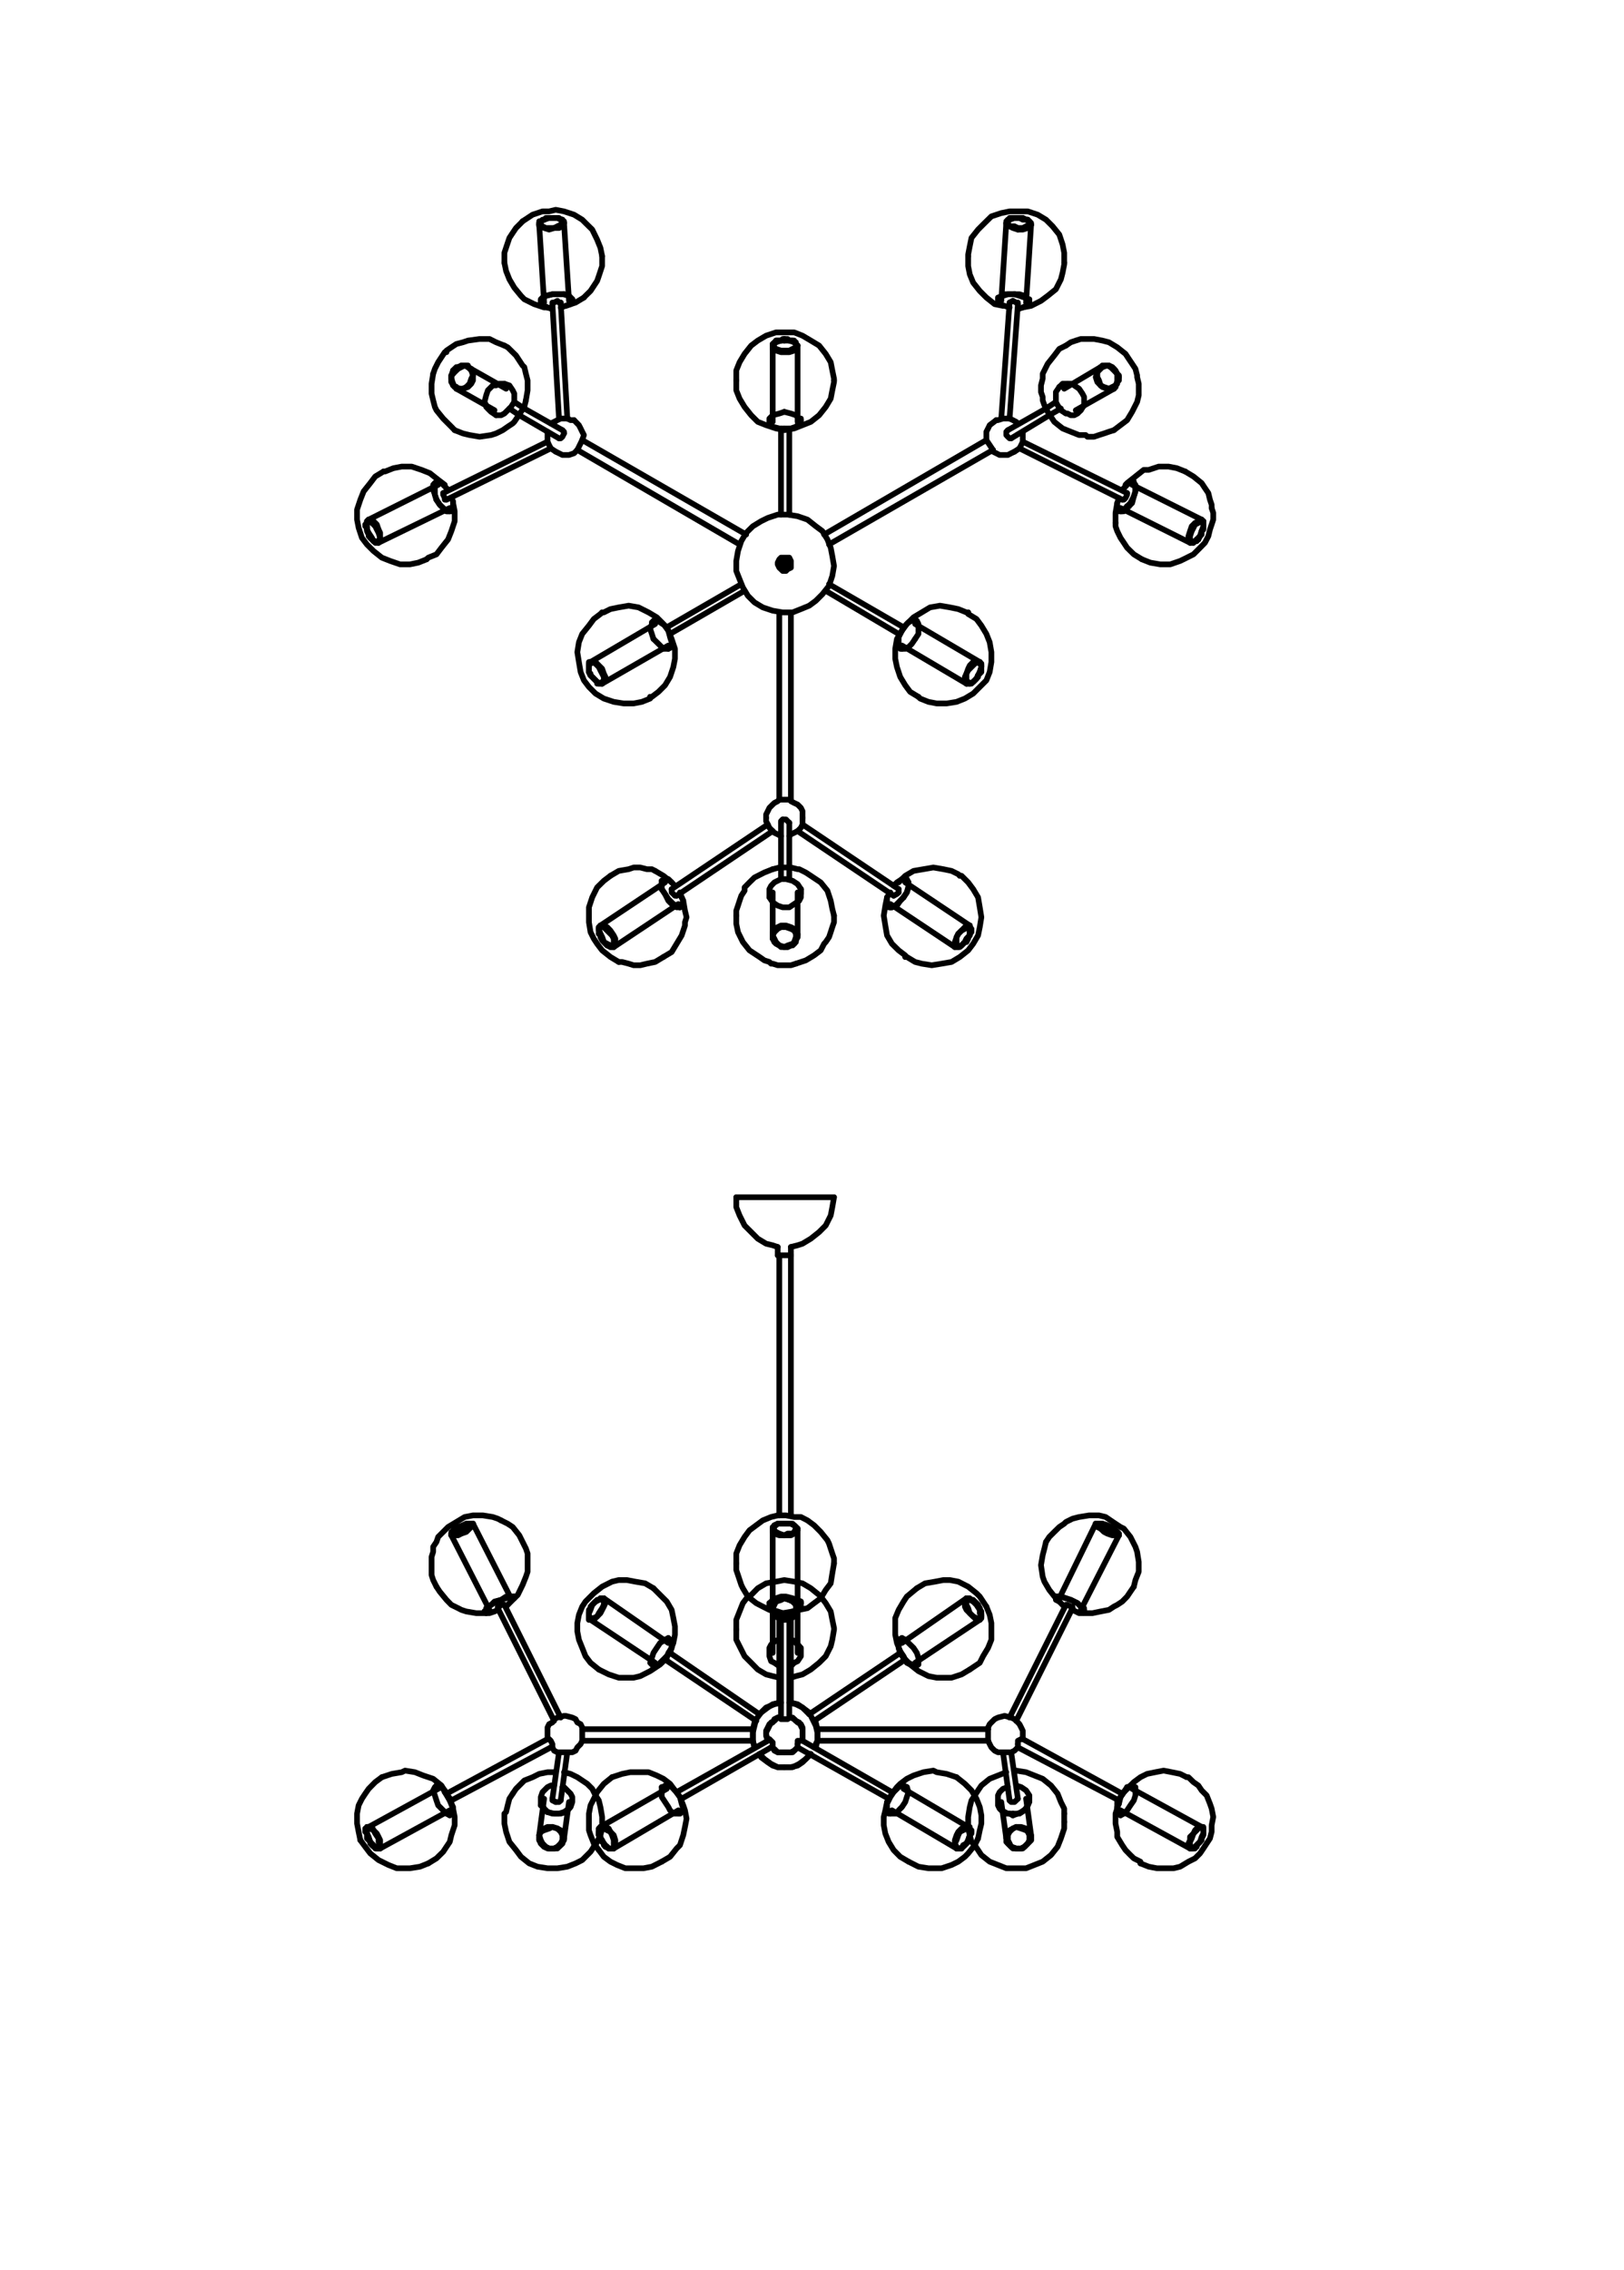 <?xml version="1.0" encoding="UTF-8"?>
<svg id="Livello_2" data-name="Livello 2" xmlns="http://www.w3.org/2000/svg" viewBox="0 0 142.73 199.43">
  <defs>
    <style>
      .cls-1 {
        fill: none;
        stroke: #000;
        stroke-linecap: round;
        stroke-linejoin: round;
        stroke-width: .5px;
      }

      .cls-2 {
        fill: #fff;
        opacity: 0;
        stroke: #1d1d1b;
        stroke-miterlimit: 10;
      }
    </style>
  </defs>
  <g id="RIQUADRI">
    <rect class="cls-2" x="-27.85" y="28.85" width="198.43" height="141.73" transform="translate(171.08 28.35) rotate(90)"/>
  </g>
  <g id="Linee">
    <polyline class="cls-1" points="89.46 20.17 89.02 20.03 88.73 19.88 88.44 19.74 88.44 19.59"/>
    <line class="cls-1" x1="51.9" y1="142.3" x2="51.9" y2="142.3"/>
    <polyline class="cls-1" points="68.93 29.92 68.64 29.92 68.2 30.07 67.91 30.22 67.91 30.36"/>
    <line class="cls-1" x1="33.27" y1="162.39" x2="33.41" y2="162.39"/>
    <polyline class="cls-1" points="53.94 83.2 53.65 83.2 53.36 83.06 53.07 82.76 52.92 82.33 52.77 82.04"/>
    <polyline class="cls-1" points="52.77 160.64 52.63 160.79 52.63 161.22 52.92 161.66 53.07 161.95 53.21 162.1 53.5 162.39"/>
    <polyline class="cls-1" points="52.77 160.64 52.63 160.93 52.63 161.22 52.77 161.66 53.07 161.95 53.21 162.24 53.5 162.39 53.79 162.39 53.94 162.24 53.94 161.66 53.79 161.22 53.65 160.93 53.36 160.79 53.07 160.64 52.92 160.5 52.77 160.64"/>
    <polyline class="cls-1" points="84.22 82.04 84.51 81.75 84.8 81.45 84.94 81.31 85.23 81.31"/>
    <polyline class="cls-1" points="51.9 58.16 51.76 58.31 51.76 59.04 51.9 59.33"/>
    <polyline class="cls-1" points="105.32 47.39 105.03 47.54 104.89 47.68 104.74 47.54 104.59 47.39 104.59 47.1 104.74 46.66 104.89 46.37 105.03 46.08 105.32 45.94 105.47 45.79 105.76 45.79 105.76 46.37 105.61 46.66 105.47 47.1 105.32 47.39"/>
    <polyline class="cls-1" points="33.12 162.39 33.27 162.24 33.41 162.1 33.27 161.81 33.27 161.51 32.98 161.08 32.83 160.79 32.54 160.64 32.4 160.5 32.25 160.64 32.25 161.08 32.4 161.51 32.54 161.81 32.69 162.1 32.98 162.24 33.12 162.39"/>
    <polyline class="cls-1" points="51.9 59.33 52.19 59.62 52.48 59.91 52.77 60.06 52.92 60.06"/>
    <polyline class="cls-1" points="47.39 19.74 47.39 19.59 47.53 19.44 47.82 19.3 48.12 19.15 48.99 19.15"/>
    <polyline class="cls-1" points="85.96 142.3 85.82 142.3 85.53 142.01 85.23 141.72 84.94 141.43 84.8 141.14 84.8 140.55 84.94 140.41"/>
    <polyline class="cls-1" points="105.18 47.39 104.89 47.68 104.59 47.68"/>
    <polyline class="cls-1" points="52.92 60.06 53.07 59.91 53.21 59.47 53.07 59.18 52.92 58.75 52.63 58.46 52.34 58.16 51.9 58.16"/>
    <line class="cls-1" x1="70.1" y1="82.18" x2="70.1" y2="82.04"/>
    <polyline class="cls-1" points="70.1 30.36 69.95 30.22 69.8 30.07 69.37 29.92 68.93 29.92"/>
    <polyline class="cls-1" points="39.67 134.88 39.67 134.73 39.82 134.58 40.11 134.44 40.4 134.29"/>
    <polyline class="cls-1" points="70.1 141.43 69.95 141.72 69.8 142.01 69.37 142.3 68.93 142.3"/>
    <polyline class="cls-1" points="89.02 160.64 88.73 160.93 88.58 161.22 88.58 161.66 88.73 161.95 88.87 162.24 89.31 162.39 89.75 162.39 90.04 162.24 90.33 161.95 90.47 161.66 90.47 161.22 90.33 160.93 90.18 160.79 89.75 160.64 89.31 160.5 89.02 160.64"/>
    <polyline class="cls-1" points="68.93 29.78 68.64 29.92 68.2 29.92 68.06 30.22 67.91 30.36 68.06 30.51 68.2 30.65 68.64 30.8 69.37 30.8 69.66 30.65 69.95 30.51 69.95 30.22 69.66 29.92 69.37 29.92 68.93 29.78"/>
    <polyline class="cls-1" points="104.59 47.68 104.59 47.54 104.45 47.39 104.45 47.1 104.59 46.66 104.74 46.23 105.03 45.94 105.32 45.79 105.47 45.65 105.61 45.65"/>
    <polyline class="cls-1" points="33.41 162.39 33.41 161.66 33.27 161.37 33.12 161.08 32.83 160.79 32.69 160.5 32.4 160.5"/>
    <polyline class="cls-1" points="40.4 34.15 40.69 34.15 41.13 34 41.42 33.71 41.57 33.42 41.57 32.69 41.42 32.4 41.13 32.25"/>
    <polyline class="cls-1" points="105.61 45.65 105.76 45.79 105.76 46.23 105.61 46.66 105.47 47.1 105.18 47.39"/>
    <polyline class="cls-1" points="83.92 83.2 83.92 82.76 84.07 82.33 84.22 82.04"/>
    <polyline class="cls-1" points="51.9 59.33 52.19 59.62 52.48 59.91 52.63 60.06 52.92 59.91 53.07 59.77 53.07 59.47 52.92 59.18 52.77 58.89 52.63 58.6 52.34 58.31 52.05 58.16 51.9 58.31 51.76 58.46 51.76 59.04 51.9 59.33"/>
    <polyline class="cls-1" points="41.13 32.25 40.98 32.11 40.55 32.11 40.26 32.25 39.82 32.54 39.67 32.98 39.67 33.56 39.82 33.86 40.11 34"/>
    <polyline class="cls-1" points="85.23 160.64 85.38 160.93 85.23 161.22 85.09 161.66 84.94 161.95 84.65 162.24 84.36 162.39 84.22 162.39 84.07 162.24 83.92 161.95 84.07 161.66 84.22 161.22 84.36 160.93 84.65 160.79 84.94 160.64 85.09 160.5 85.23 160.64"/>
    <line class="cls-1" x1="85.09" y1="160.5" x2="85.23" y2="160.64"/>
    <polyline class="cls-1" points="69.95 82.04 69.8 81.75 69.51 81.6 69.08 81.45 68.64 81.45 68.35 81.6 68.06 81.89 67.91 82.18 68.06 82.47 68.2 82.76 68.49 83.06 68.93 83.2 69.22 83.06 69.66 82.91 69.8 82.76 69.95 82.33 69.95 82.04"/>
    <line class="cls-1" x1="86.11" y1="142.3" x2="85.96" y2="142.3"/>
    <polyline class="cls-1" points="33.27 47.68 33.12 47.68 32.83 47.54 32.69 47.25 32.4 46.81 32.25 46.52 32.25 45.79 32.4 45.65"/>
    <polyline class="cls-1" points="67.91 30.36 67.91 30.65 68.2 30.8 68.64 30.94 69.37 30.94 69.8 30.8 69.95 30.65 70.1 30.36"/>
    <polyline class="cls-1" points="105.61 160.5 105.76 160.64 105.76 161.08 105.61 161.37 105.47 161.81 105.18 162.1 104.89 162.39 104.74 162.39"/>
    <polyline class="cls-1" points="51.9 142.3 52.19 142.3 52.48 142.01 52.77 141.72 52.92 141.43 53.07 141.14 53.21 140.84 53.07 140.55 53.07 140.41"/>
    <polyline class="cls-1" points="40.4 34.15 40.69 34.15 40.98 34 41.27 33.71 41.42 33.27 41.57 32.98 41.42 32.54 41.13 32.25 40.84 32.11 40.55 32.25 40.26 32.4 39.96 32.69 39.67 32.98 39.67 33.27 39.82 33.71 39.96 34 40.4 34.15"/>
    <polyline class="cls-1" points="85.96 142.15 85.82 142.15 85.53 142.01 85.23 141.72 85.09 141.28 84.94 140.99 84.94 140.55 85.09 140.41 85.38 140.55 85.67 140.7 85.96 140.99 86.11 141.28 86.25 141.72 86.25 142.01 86.11 142.15 85.96 142.15"/>
    <polyline class="cls-1" points="40.4 134.15 40.98 133.86 41.57 133.86 41.42 134 41.13 134.29 40.84 134.44 40.26 134.73 39.96 134.88 39.67 134.73 39.82 134.58 39.96 134.29 40.4 134.15"/>
    <line class="cls-1" x1="40.11" y1="34.15" x2="40.4" y2="34.15"/>
    <polyline class="cls-1" points="84.22 82.04 84.51 81.75 84.8 81.6 85.09 81.45 85.23 81.45 85.23 82.18 84.94 82.47 84.8 82.76 84.51 83.06 84.22 83.2 84.07 83.06 84.07 82.33 84.22 82.04"/>
    <polyline class="cls-1" points="96.73 32.4 96.44 32.69 96.44 33.13 96.59 33.42 96.73 33.86 97.03 34 97.46 34.15 97.75 34 98.04 33.86 98.19 33.56 98.19 32.84 97.9 32.54 97.61 32.25 97.32 32.11 96.88 32.25 96.73 32.4"/>
    <polyline class="cls-1" points="90.62 19.74 90.47 19.88 90.33 20.03 89.89 20.17 89.46 20.17"/>
    <polyline class="cls-1" points="48.99 19.15 49.28 19.3 49.43 19.44 49.43 19.59 49.28 19.74 48.99 19.88 48.7 20.03 47.97 20.03 47.68 19.88 47.53 19.74 47.39 19.59 47.53 19.44 47.82 19.3 48.26 19.15 48.99 19.15"/>
    <polyline class="cls-1" points="104.74 162.39 104.59 162.24 104.59 161.81 104.74 161.51 104.89 161.08 105.18 160.79 105.32 160.64 105.61 160.5 105.76 160.64 105.76 161.08 105.61 161.51 105.47 161.81 105.18 162.1 105.03 162.24 104.74 162.39"/>
    <polyline class="cls-1" points="52.77 81.31 53.07 81.31 53.36 81.45 53.65 81.75 53.94 82.18 54.08 82.47 54.08 83.06 53.94 83.2"/>
    <polyline class="cls-1" points="85.23 160.64 85.23 161.22 85.09 161.66 84.94 161.95 84.65 162.1 84.51 162.39"/>
    <line class="cls-1" x1="84.51" y1="162.39" x2="84.07" y2="162.39"/>
    <polyline class="cls-1" points="96.3 133.86 96.3 134 96.44 134.15 96.73 134.29 97.03 134.58 97.32 134.73 97.75 134.88 98.34 134.88"/>
    <polyline class="cls-1" points="98.34 134.88 98.34 134.73 98.19 134.58 97.9 134.44 97.61 134.29"/>
    <polyline class="cls-1" points="84.07 162.39 83.92 162.24 83.92 161.66 84.07 161.22 84.22 160.93 84.51 160.64 84.8 160.5 85.09 160.5"/>
    <line class="cls-1" x1="52.77" y1="160.5" x2="52.77" y2="160.64"/>
    <polyline class="cls-1" points="88.44 161.51 88.58 161.95 88.87 162.24 89.31 162.39 89.75 162.39 90.04 162.24 90.33 161.95 90.62 161.66 90.62 161.22 90.47 160.93 90.18 160.64 89.75 160.5 89.31 160.5 89.02 160.64"/>
    <polyline class="cls-1" points="48.99 19.15 49.43 19.3 49.43 19.44 49.57 19.59"/>
    <polyline class="cls-1" points="84.94 140.41 85.09 140.41 85.23 140.55 85.53 140.7 85.82 140.99 86.11 141.43 86.11 141.72 86.25 141.86 86.25 142.15 86.11 142.3"/>
    <polyline class="cls-1" points="48.99 160.64 49.28 160.93 49.43 161.22 49.43 161.66 49.28 161.95 48.99 162.24 48.7 162.39 48.26 162.39 47.97 162.24 47.68 161.95 47.53 161.66 47.39 161.22 47.53 160.93 47.82 160.79 48.26 160.64 48.55 160.5 48.99 160.64"/>
    <line class="cls-1" x1="53.5" y1="162.39" x2="53.94" y2="162.39"/>
    <polyline class="cls-1" points="97.9 34 98.04 34 98.19 33.56 98.34 33.13 98.19 32.84 97.9 32.4 97.75 32.25 97.46 32.11 97.17 32.11 96.88 32.25"/>
    <polyline class="cls-1" points="41.57 133.86 41.57 134 41.42 134.15 41.27 134.29 40.98 134.58 40.55 134.73 40.26 134.88 39.67 134.88"/>
    <polyline class="cls-1" points="48.99 160.64 49.28 160.79 49.43 160.93 49.57 161.22 49.57 161.51"/>
    <polyline class="cls-1" points="49.57 161.51 49.43 161.95 49.13 162.24 48.7 162.39 48.26 162.39 47.82 162.24 47.53 161.95 47.39 161.66 47.39 161.22 47.53 160.93 47.82 160.64 48.12 160.5 48.55 160.5 48.99 160.64"/>
    <polyline class="cls-1" points="49.57 19.59 49.43 19.74 49.43 19.88 49.13 20.03 48.7 20.03 48.26 20.17 47.82 20.03 47.53 19.88 47.39 19.88 47.39 19.74"/>
    <polyline class="cls-1" points="97.61 134.29 97.32 134 96.88 133.86 96.3 133.86"/>
    <polyline class="cls-1" points="67.91 141.43 67.91 140.99 68.2 140.7 68.64 140.55 68.93 140.41 69.37 140.55 69.8 140.7 69.95 140.99 70.1 141.43"/>
    <polyline class="cls-1" points="68.93 142.3 68.64 142.3 68.2 142.01 67.91 141.72 67.91 141.43"/>
    <polyline class="cls-1" points="89.02 160.64 88.73 160.79 88.58 160.93 88.44 161.22 88.44 161.51"/>
    <polyline class="cls-1" points="70.1 134.29 69.8 134 69.51 133.86 68.35 133.86 68.06 134"/>
    <polyline class="cls-1" points="33.12 46.52 33.27 46.81 33.41 47.25 33.27 47.54 32.98 47.68 32.83 47.54 32.54 47.25 32.4 46.96 32.25 46.52 32.25 45.94 32.4 45.79 32.54 45.79 32.69 45.94 32.98 46.23 33.12 46.52"/>
    <polyline class="cls-1" points="85.96 59.33 86.11 59.04 86.25 58.6 86.25 58.46 86.11 58.31 85.96 58.16 85.67 58.31 85.38 58.6 85.09 58.89 84.94 59.18 84.94 59.77 85.09 59.91 85.23 60.06 85.53 59.91 85.82 59.62 85.96 59.33"/>
    <polyline class="cls-1" points="53.94 162.39 54.08 162.24 54.08 161.66 53.94 161.22 53.65 160.93 53.5 160.64 53.21 160.5 52.77 160.5"/>
    <line class="cls-1" x1="96.73" y1="32.25" x2="96.59" y2="32.4"/>
    <polyline class="cls-1" points="52.77 82.04 52.63 81.75 52.63 81.6 52.77 81.45 53.07 81.45 53.21 81.6 53.5 81.89 53.79 82.18 53.94 82.47 53.94 83.06 53.79 83.2 53.65 83.06 53.36 82.91 53.07 82.76 52.92 82.33 52.77 82.04"/>
    <polyline class="cls-1" points="52.77 82.04 52.63 81.6 52.63 81.45 52.77 81.31"/>
    <polyline class="cls-1" points="33.27 46.52 33.41 46.81 33.41 47.54 33.27 47.68"/>
    <polyline class="cls-1" points="88.44 19.59 88.58 19.44 88.73 19.3 89.16 19.15 89.6 19.15 89.89 19.3 90.33 19.3 90.47 19.59 90.62 19.74"/>
    <line class="cls-1" x1="70.1" y1="134.29" x2="70.1" y2="134.29"/>
    <polyline class="cls-1" points="85.23 81.31 85.23 82.18 84.94 82.47 84.8 82.76 84.51 83.06 84.22 83.2 83.92 83.2"/>
    <polyline class="cls-1" points="85.96 59.33 86.11 59.04 86.25 58.6 86.25 58.31 86.11 58.16"/>
    <polyline class="cls-1" points="70.1 82.04 69.8 81.6 69.51 81.45 69.08 81.31 68.64 81.31 68.35 81.45 68.06 81.6 67.91 81.89 67.91 82.18"/>
    <polyline class="cls-1" points="97.61 134.15 96.88 133.86 96.44 133.86 96.59 134 96.73 134.29 97.03 134.44 97.75 134.73 98.04 134.88 98.19 134.73 98.19 134.58 97.9 134.29 97.61 134.15"/>
    <line class="cls-1" x1="104.74" y1="162.39" x2="104.59" y2="162.39"/>
    <polyline class="cls-1" points="89.46 20.03 89.16 19.88 88.73 19.88 88.58 19.59 88.58 19.3 88.87 19.15 89.89 19.15 90.18 19.3 90.47 19.44 90.47 19.74 90.18 19.88 89.89 20.03 89.46 20.03"/>
    <polyline class="cls-1" points="53.07 140.41 52.92 140.41 52.63 140.55 52.34 140.7 52.05 140.99 51.9 141.43 51.76 141.72 51.76 142.3"/>
    <polyline class="cls-1" points="96.59 32.4 96.44 32.69 96.3 33.13 96.44 33.56 96.73 33.86 96.88 34 97.32 34.15 97.9 34.15"/>
    <polyline class="cls-1" points="104.59 162.39 104.45 162.24 104.45 161.95 104.59 161.66 104.59 161.37 104.89 161.08 105.03 160.79 105.32 160.5 105.61 160.5"/>
    <polyline class="cls-1" points="67.91 134.44 67.91 134.58 68.06 134.73 68.49 134.88 69.51 134.88 69.8 134.73 69.95 134.58 70.1 134.44"/>
    <polyline class="cls-1" points="51.9 142.15 52.19 142.15 52.48 142.01 52.63 141.72 52.92 141.28 53.07 140.99 53.07 140.7 52.92 140.55 52.77 140.41 52.63 140.55 52.34 140.7 52.05 140.99 51.9 141.28 51.76 141.72 51.76 142.15 51.9 142.15"/>
    <polyline class="cls-1" points="40.4 134.29 40.69 134 41.13 133.86 41.57 133.86"/>
    <polyline class="cls-1" points="68.93 142.15 68.64 142.15 68.2 142.01 68.06 141.72 67.91 141.28 68.06 140.99 68.2 140.7 68.64 140.55 68.93 140.41 69.37 140.55 69.66 140.7 69.95 140.99 69.95 141.72 69.66 142.01 69.37 142.15 68.93 142.15"/>
    <polyline class="cls-1" points="32.4 45.65 32.54 45.65 32.83 45.79 33.12 46.08 33.27 46.52"/>
    <polyline class="cls-1" points="84.94 60.06 85.23 60.06 85.53 59.91 85.82 59.62 85.96 59.33"/>
    <polyline class="cls-1" points="32.25 160.5 32.25 161.08 32.4 161.37 32.54 161.81 32.83 162.1 33.12 162.39 33.27 162.39"/>
    <polyline class="cls-1" points="69.95 134.15 69.8 134 69.51 133.86 68.35 133.86 68.06 134 67.91 134.29 68.06 134.44 68.2 134.58 68.49 134.73 68.93 134.88 69.22 134.73 69.66 134.73 69.8 134.58 69.95 134.29 69.95 134.15"/>
    <polyline class="cls-1" points="67.91 82.33 67.91 82.47 68.06 82.76 68.49 83.06 68.93 83.2 69.22 83.2 69.51 83.06 69.8 82.91 69.95 82.62 70.1 82.33"/>
    <polyline class="cls-1" points="86.11 58.16 85.53 58.16 85.23 58.46 85.09 58.75 84.94 59.18 84.8 59.47 84.8 59.91 84.94 60.06"/>
    <line class="cls-1" x1="67.91" y1="140.99" x2="67.91" y2="134.44"/>
    <polyline class="cls-1" points="88.44 161.66 88.44 161.81 88.58 161.95 88.73 162.1 88.87 162.24 89.02 162.39 89.89 162.39 90.04 162.24 90.18 162.1 90.33 161.95 90.47 161.81 90.62 161.66 90.62 161.37"/>
    <polyline class="cls-1" points="70.1 82.18 70.1 82.33 69.95 82.47 69.95 82.76 69.8 82.91 69.66 83.06 69.51 83.06 69.22 83.2 68.64 83.2 68.49 83.06 68.2 82.91 68.06 82.76 68.06 82.62 67.91 82.47 67.91 82.18"/>
    <polyline class="cls-1" points="52.92 160.5 52.92 160.64 52.77 161.22 52.48 161.81 52.34 162.1"/>
    <polyline class="cls-1" points="59.91 159.19 60.05 158.89 59.91 158.46 59.76 157.87 59.47 157.44 59.18 157.15 58.89 156.86 58.45 156.86 58.31 157"/>
    <line class="cls-1" x1="41.13" y1="32.25" x2="44.48" y2="34.15"/>
    <polyline class="cls-1" points="67.62 78.83 67.91 79.27 68.35 79.56 68.79 79.71 69.37 79.71 69.8 79.42 70.24 79.13 70.39 78.83 70.39 78.11"/>
    <polyline class="cls-1" points="58.16 157 58.16 157.87 58.45 158.31 58.74 158.75 58.89 159.04 59.18 159.33 59.62 159.33"/>
    <polyline class="cls-1" points="47.39 19.74 47.39 19.44 47.53 19.44 47.68 19.3 47.82 19.3 47.97 19.15 48.99 19.15"/>
    <line class="cls-1" x1="47.82" y1="26.58" x2="47.39" y2="19.74"/>
    <polyline class="cls-1" points="85.67 157.73 85.38 158.17 85.23 158.75 85.09 159.62 85.09 160.5"/>
    <line class="cls-1" x1="98.48" y1="159.04" x2="104.59" y2="162.39"/>
    <polyline class="cls-1" points="53.94 162.39 53.79 162.39 53.65 162.39 53.5 162.39 53.36 162.24 53.21 162.24 53.07 162.1 53.07 161.95 52.92 161.81 52.77 161.66 52.77 161.37 52.63 161.22 52.63 160.64"/>
    <line class="cls-1" x1="52.77" y1="160.5" x2="58.6" y2="157.15"/>
    <line class="cls-1" x1="84.94" y1="140.41" x2="79.27" y2="144.34"/>
    <line class="cls-1" x1="69.37" y1="76.21" x2="69.37" y2="77.23"/>
    <line class="cls-1" x1="79.27" y1="57" x2="79.27" y2="57"/>
    <line class="cls-1" x1="70.1" y1="141.28" x2="70.1" y2="141.28"/>
    <polyline class="cls-1" points="52.92 60.06 52.77 60.06 52.63 60.06 52.48 60.06 52.48 59.91 52.34 59.77 52.19 59.62 52.05 59.47 51.9 59.33"/>
    <polyline class="cls-1" points="40.11 34.15 40.11 34 39.96 34 39.82 33.86 39.82 33.71 39.67 33.56 39.67 32.98 39.82 32.84 39.82 32.54 39.96 32.4 40.11 32.25 40.4 32.25 40.55 32.11 41.13 32.11 41.13 32.25"/>
    <line class="cls-1" x1="88.44" y1="19.59" x2="88" y2="26.43"/>
    <line class="cls-1" x1="70.39" y1="140.84" x2="70.39" y2="140.84"/>
    <line class="cls-1" x1="85.09" y1="160.5" x2="79.41" y2="157.15"/>
    <polyline class="cls-1" points="78.25 159.33 78.1 159.33 78.1 159.19"/>
    <polyline class="cls-1" points="65.73 140.26 66.02 140.12 66.6 139.53 67.33 139.1 68.2 138.95 68.93 138.81 69.8 138.95 70.53 139.1 71.26 139.53 71.99 140.12 72.13 140.26"/>
    <line class="cls-1" x1="67.62" y1="140.84" x2="67.62" y2="141.14"/>
    <line class="cls-1" x1="70.1" y1="141.43" x2="70.1" y2="145.21"/>
    <line class="cls-1" x1="92.22" y1="36.48" x2="93.24" y2="35.89"/>
    <line class="cls-1" x1="80.58" y1="54.67" x2="80.58" y2="54.67"/>
    <polyline class="cls-1" points="59.76 159.33 59.76 159.33 59.91 159.19"/>
    <polyline class="cls-1" points="97.61 134.15 97.32 134 96.88 133.86 96.73 133.86 96.59 133.86 96.44 133.86 96.3 133.86"/>
    <polyline class="cls-1" points="67.91 30.36 67.91 30.22 68.06 30.07 68.2 30.07 68.2 29.92 68.64 29.92 68.79 29.78 68.93 29.78"/>
    <polyline class="cls-1" points="48.99 19.15 49.13 19.15 49.28 19.3 49.43 19.3 49.43 19.44 49.57 19.44 49.57 19.59"/>
    <line class="cls-1" x1="104.59" y1="47.68" x2="98.48" y2="44.63"/>
    <polyline class="cls-1" points="104.74 162.39 105.03 162.39 105.03 162.24 105.18 162.24 105.18 162.1 105.32 161.95 105.47 161.81 105.61 161.66 105.61 161.51 105.76 161.22 105.76 160.5 105.61 160.5"/>
    <polyline class="cls-1" points="67.91 141.28 67.91 140.99 68.06 140.84 68.2 140.7 68.35 140.55 68.64 140.55 68.79 140.41 69.22 140.41 69.37 140.55 69.51 140.55 69.8 140.7 69.95 140.84 69.95 140.99 70.1 141.14 70.1 141.28"/>
    <polyline class="cls-1" points="67.62 141.14 67.91 141.43 68.35 141.57 68.79 141.72 69.37 141.72 69.8 141.57 70.1 141.43 70.39 141.14 70.39 140.84"/>
    <polyline class="cls-1" points="70.39 78.11 70.1 77.67 69.66 77.38 69.08 77.23 68.64 77.23 68.06 77.52 67.77 77.82 67.62 78.11 67.62 78.83"/>
    <polyline class="cls-1" points="69.95 134.15 70.1 134.29 70.1 134.44"/>
    <line class="cls-1" x1="104.59" y1="162.39" x2="104.74" y2="162.39"/>
    <polyline class="cls-1" points="70.24 78.98 70.39 78.54 70.39 78.11"/>
    <polyline class="cls-1" points="93.1 34 92.8 34.44 92.8 35.31 92.95 35.6 93.24 36.04 93.68 36.33 93.82 36.33 94.11 36.48 94.41 36.48 94.7 36.33 94.99 36.04"/>
    <line class="cls-1" x1="94.99" y1="141.43" x2="98.34" y2="134.88"/>
    <polyline class="cls-1" points="67.91 134.44 67.91 134.15 68.06 134.15 68.06 134 68.2 134 68.35 133.86 69.66 133.86 69.8 134 69.95 134.15"/>
    <polyline class="cls-1" points="39.53 159.48 39.67 159.33 39.82 159.19 39.82 158.75 39.67 158.46"/>
    <line class="cls-1" x1="32.4" y1="45.65" x2="38.51" y2="42.59"/>
    <line class="cls-1" x1="45.64" y1="36.48" x2="44.77" y2="35.89"/>
    <line class="cls-1" x1="52.63" y1="160.64" x2="52.77" y2="160.5"/>
    <line class="cls-1" x1="67.91" y1="82.18" x2="67.91" y2="78.4"/>
    <polyline class="cls-1" points="51.9 59.33 51.9 59.18 51.76 59.04 51.76 58.16 51.9 58.16"/>
    <line class="cls-1" x1="78.39" y1="159.04" x2="84.07" y2="162.39"/>
    <polyline class="cls-1" points="85.09 160.5 85.09 160.64 85.23 161.22 85.38 161.81 85.67 162.1"/>
    <polyline class="cls-1" points="68.93 36.18 68.49 36.33 67.91 36.48 67.77 36.62 67.62 36.77 67.62 37.2 67.77 37.35 67.91 37.49 68.49 37.64 68.93 37.64"/>
    <line class="cls-1" x1="86.11" y1="58.16" x2="80.43" y2="54.82"/>
    <line class="cls-1" x1="83.92" y1="83.2" x2="78.25" y2="79.42"/>
    <polyline class="cls-1" points="49.57 161.66 49.43 161.81 49.43 161.95 49.28 162.1 49.13 162.24 48.99 162.39 48.12 162.39 47.82 162.24 47.68 162.1 47.53 161.95 47.53 161.81 47.39 161.66 47.39 161.37"/>
    <polyline class="cls-1" points="86.11 142.3 86.11 142.3 86.25 142.15 86.25 141.57 86.11 141.43 86.11 141.28 85.96 141.14 85.96 140.99 85.82 140.84 85.67 140.7 85.53 140.55 85.38 140.55 85.23 140.41 85.09 140.41 84.94 140.41"/>
    <polyline class="cls-1" points="52.63 82.04 52.63 81.45 52.77 81.45 52.77 81.31"/>
    <polyline class="cls-1" points="68.93 37.64 69.51 37.64 69.95 37.49 70.1 37.35 70.24 37.2 70.39 37.06 70.39 36.77 70.24 36.77 70.1 36.62 69.95 36.48 69.51 36.33 68.93 36.18"/>
    <line class="cls-1" x1="43.02" y1="141.43" x2="39.67" y2="134.88"/>
    <line class="cls-1" x1="52.77" y1="81.31" x2="58.45" y2="77.52"/>
    <polyline class="cls-1" points="85.23 81.31 85.23 81.45 85.38 81.6 85.38 81.89 85.23 82.04 85.23 82.18 85.09 82.33 85.09 82.47 84.94 82.76 84.8 82.76 84.65 82.91 84.51 83.06 84.36 83.2 84.22 83.2 84.07 83.2 83.92 83.2"/>
    <line class="cls-1" x1="50.01" y1="158.31" x2="49.57" y2="161.51"/>
    <line class="cls-1" x1="105.61" y1="160.5" x2="99.5" y2="157.15"/>
    <line class="cls-1" x1="59.62" y1="159.04" x2="53.94" y2="162.39"/>
    <polyline class="cls-1" points="98.34 134.88 98.34 134.73 98.19 134.58 98.04 134.44 97.9 134.29 97.75 134.29 97.61 134.15"/>
    <polyline class="cls-1" points="105.61 45.65 105.61 45.79 105.76 45.79 105.76 46.52 105.61 46.66 105.61 46.96 105.47 47.1 105.32 47.25 105.32 47.39"/>
    <line class="cls-1" x1="32.4" y1="160.5" x2="38.51" y2="157.15"/>
    <line class="cls-1" x1="70.1" y1="78.4" x2="70.1" y2="82.18"/>
    <line class="cls-1" x1="57.29" y1="54.67" x2="57.29" y2="54.67"/>
    <polyline class="cls-1" points="39.67 134.88 39.67 134.58 39.82 134.58 39.82 134.44 39.96 134.29 40.11 134.29 40.26 134.15"/>
    <polyline class="cls-1" points="52.34 157.73 52.63 158.17 52.77 158.75 52.92 159.62 52.92 160.5"/>
    <line class="cls-1" x1="68.64" y1="76.21" x2="68.64" y2="77.23"/>
    <polyline class="cls-1" points="85.96 59.33 85.96 59.47 85.82 59.62 85.67 59.77 85.53 59.91 85.38 60.06 85.09 60.06 84.94 60.06"/>
    <line class="cls-1" x1="67.91" y1="141.28" x2="67.91" y2="141.28"/>
    <polyline class="cls-1" points="94.99 36.04 95.28 35.6 95.28 34.87 95.13 34.58 94.84 34.15 94.41 33.86 94.26 33.71 93.39 33.71 93.1 34"/>
    <polyline class="cls-1" points="43.6 36.48 44.04 36.48 44.33 36.33 44.48 36.18 44.91 35.75 45.2 35.31 45.2 34.58 45.06 34.29 44.77 33.86 44.33 33.71"/>
    <line class="cls-1" x1="84.94" y1="60.06" x2="79.27" y2="56.71"/>
    <line class="cls-1" x1="97.9" y1="34.15" x2="94.55" y2="36.04"/>
    <line class="cls-1" x1="67.62" y1="140.84" x2="67.62" y2="140.84"/>
    <line class="cls-1" x1="59.76" y1="159.33" x2="59.62" y2="159.33"/>
    <polyline class="cls-1" points="33.27 162.39 33.12 162.39 32.98 162.39 32.98 162.24 32.83 162.24 32.69 162.1 32.54 161.95 32.54 161.81 32.4 161.66 32.25 161.51 32.25 161.08 32.1 160.93 32.1 160.64 32.25 160.64 32.25 160.5 32.4 160.5"/>
    <polyline class="cls-1" points="86.11 58.16 86.11 58.16 86.25 58.31 86.25 59.04 86.11 59.18 85.96 59.33"/>
    <polyline class="cls-1" points="79.7 157 79.85 157.44 79.7 157.87 79.56 158.31 79.27 158.75 78.98 159.04 78.83 159.33 78.25 159.33"/>
    <line class="cls-1" x1="43.46" y1="36.04" x2="40.11" y2="34.15"/>
    <line class="cls-1" x1="53.07" y1="140.41" x2="58.74" y2="144.34"/>
    <polyline class="cls-1" points="85.23 160.64 85.23 160.5 85.09 160.5"/>
    <polyline class="cls-1" points="68.93 29.78 69.22 29.78 69.37 29.92 69.8 29.92 69.8 30.07 69.95 30.07 69.95 30.22 70.1 30.36"/>
    <line class="cls-1" x1="90.62" y1="161.22" x2="90.18" y2="158.02"/>
    <polyline class="cls-1" points="79.27 143.9 79.56 144.05 79.85 144.34 80.29 144.77 80.58 145.21 80.72 145.65 80.72 146.23 80.43 146.38"/>
    <line class="cls-1" x1="52.92" y1="60.06" x2="58.74" y2="56.71"/>
    <polyline class="cls-1" points="57.43 56.13 57.87 56.56 58.16 56.85 58.31 57 58.74 57 59.03 56.85 59.03 56.42 58.89 55.98 58.74 55.4"/>
    <line class="cls-1" x1="80.43" y1="146.08" x2="86.11" y2="142.3"/>
    <line class="cls-1" x1="33.27" y1="47.68" x2="39.53" y2="44.63"/>
    <line class="cls-1" x1="67.62" y1="36.91" x2="67.62" y2="36.91"/>
    <line class="cls-1" x1="96.3" y1="133.86" x2="93.1" y2="140.41"/>
    <polyline class="cls-1" points="70.39 140.7 70.1 140.55 69.66 140.41 69.08 140.26 68.64 140.26 68.2 140.41 67.91 140.55 67.77 140.7 67.62 140.84"/>
    <polyline class="cls-1" points="80.43 146.38 80.14 146.23 79.85 146.08 79.41 145.65 79.12 145.21 78.98 144.77 78.98 144.05 79.27 143.9"/>
    <line class="cls-1" x1="88" y1="158.31" x2="88.44" y2="161.51"/>
    <polyline class="cls-1" points="51.9 142.3 51.76 142.3 51.76 141.43 51.9 141.28 51.9 141.14 52.05 140.99 52.19 140.84 52.34 140.7 52.48 140.55 52.63 140.55 52.77 140.41 52.92 140.41 53.07 140.41"/>
    <line class="cls-1" x1="91.93" y1="35.89" x2="92.8" y2="35.31"/>
    <line class="cls-1" x1="41.57" y1="133.86" x2="44.91" y2="140.41"/>
    <line class="cls-1" x1="70.1" y1="134.44" x2="70.1" y2="140.99"/>
    <polyline class="cls-1" points="38.36 156.86 38.22 157 38.07 157.29 38.22 157.73 38.36 158.17 38.51 158.6 38.95 159.04 39.24 159.33 39.53 159.48"/>
    <polyline class="cls-1" points="44.33 33.71 43.89 33.71 43.6 33.86 43.31 33.86 42.88 34.29 42.73 34.73 42.58 35.31 42.73 35.6 42.73 35.75 43.17 36.18 43.46 36.33"/>
    <polyline class="cls-1" points="33.27 47.68 33.12 47.68 32.98 47.68 32.98 47.54 32.83 47.54 32.69 47.39 32.54 47.25 32.4 47.1 32.4 46.96 32.25 46.66 32.25 46.37 32.1 46.23 32.1 46.08 32.25 45.94 32.25 45.79 32.4 45.65"/>
    <polyline class="cls-1" points="42.88 35.89 43.17 36.18 43.6 36.48"/>
    <line class="cls-1" x1="39.53" y1="159.04" x2="33.41" y2="162.39"/>
    <polyline class="cls-1" points="88.44 19.59 88.44 19.44 88.58 19.3 88.73 19.3 88.73 19.15 89.89 19.15 90.18 19.3 90.33 19.3 90.47 19.44 90.62 19.59 90.62 19.74"/>
    <polyline class="cls-1" points="96.73 32.25 96.88 32.25 96.88 32.11 97.46 32.11 97.61 32.25 97.75 32.25 97.9 32.4 98.04 32.54 98.19 32.84 98.34 32.98 98.34 33.42 98.19 33.56 98.19 33.71 98.04 33.86 98.04 34 97.9 34.15"/>
    <line class="cls-1" x1="58.74" y1="57" x2="58.74" y2="57"/>
    <polyline class="cls-1" points="93.82 33.71 93.39 33.86 93.1 34"/>
    <line class="cls-1" x1="57.58" y1="146.08" x2="51.9" y2="142.3"/>
    <line class="cls-1" x1="47.39" y1="161.22" x2="47.82" y2="158.02"/>
    <polyline class="cls-1" points="58.74 143.9 58.45 144.05 58.01 144.34 57.72 144.77 57.43 145.21 57.29 145.65 57.14 146.08 57.29 146.23 57.43 146.38"/>
    <polyline class="cls-1" points="58.74 55.4 58.45 54.96 58.01 54.67 57.87 54.53 57.43 54.53 57.29 54.82 57.14 55.25 57.29 55.69 57.43 56.13"/>
    <line class="cls-1" x1="49.57" y1="19.59" x2="50.01" y2="26.43"/>
    <line class="cls-1" x1="90.62" y1="19.74" x2="90.18" y2="26.58"/>
    <line class="cls-1" x1="93.53" y1="34.15" x2="96.73" y2="32.25"/>
    <line class="cls-1" x1="99.5" y1="42.59" x2="105.61" y2="45.65"/>
    <polyline class="cls-1" points="84.07 162.39 84.22 162.39 84.36 162.39 84.51 162.39 84.65 162.24 84.8 162.1 84.94 161.95 85.09 161.81 85.09 161.66 85.23 161.37 85.23 161.22 85.38 161.08 85.38 160.79 85.23 160.79 85.23 160.64"/>
    <line class="cls-1" x1="70.39" y1="140.84" x2="70.39" y2="140.7"/>
    <line class="cls-1" x1="85.23" y1="81.31" x2="79.56" y2="77.52"/>
    <line class="cls-1" x1="67.91" y1="30.36" x2="67.91" y2="37.06"/>
    <polyline class="cls-1" points="80.43 56.13 80.72 55.69 80.72 54.82 80.58 54.53 80.14 54.53 79.85 54.67 79.56 54.96 79.27 55.4"/>
    <polyline class="cls-1" points="40.26 134.15 40.69 134 40.98 133.86 41.13 133.86 41.27 133.86 41.42 133.86 41.57 133.86"/>
    <polyline class="cls-1" points="98.48 159.48 98.34 159.33 98.19 159.19 98.19 158.75 98.34 158.46"/>
    <polyline class="cls-1" points="39.09 157.44 38.95 157.15 38.65 157 38.51 156.86 38.36 156.86"/>
    <line class="cls-1" x1="78.25" y1="159.33" x2="78.25" y2="159.33"/>
    <line class="cls-1" x1="67.91" y1="141.43" x2="67.91" y2="145.21"/>
    <polyline class="cls-1" points="99.5 156.86 99.79 157 99.79 157.73 99.65 158.17 99.35 158.6 99.06 159.04 98.77 159.33 98.48 159.48"/>
    <polyline class="cls-1" points="78.1 159.19 77.96 158.89 77.96 158.46 78.25 157.87 78.54 157.44 78.83 157.15 79.12 156.86 79.41 156.86 79.7 157"/>
    <line class="cls-1" x1="70.1" y1="30.36" x2="70.1" y2="37.06"/>
    <polyline class="cls-1" points="53.94 83.2 53.79 83.2 53.65 83.2 53.5 83.06 53.36 83.06 53.21 82.91 53.07 82.76 52.92 82.62 52.77 82.33 52.77 82.18 52.63 82.04"/>
    <polyline class="cls-1" points="79.27 55.4 78.98 55.98 78.98 56.85 79.12 57 79.56 57 79.85 56.85 80.14 56.56 80.43 56.13"/>
    <line class="cls-1" x1="46.08" y1="35.89" x2="45.2" y2="35.31"/>
    <line class="cls-1" x1="59.62" y1="79.42" x2="53.94" y2="83.2"/>
    <polyline class="cls-1" points="98.77 157.44 99.06 157.15 99.21 157 99.35 156.86 99.5 156.86"/>
    <line class="cls-1" x1="70.39" y1="36.91" x2="70.39" y2="36.91"/>
    <polyline class="cls-1" points="57.43 146.38 57.87 146.23 58.16 146.08 58.6 145.65 58.74 145.21 59.03 144.77 59.03 144.34 58.89 144.05 58.74 143.9"/>
    <line class="cls-1" x1="51.9" y1="58.16" x2="57.58" y2="54.82"/>
    <line class="cls-1" x1="33.41" y1="162.39" x2="33.27" y2="162.39"/>
    <polyline class="cls-1" points="105.32 47.39 105.18 47.39 105.18 47.54 105.03 47.54 104.89 47.68 104.74 47.68 104.59 47.68"/>
    <line class="cls-1" x1="79.7" y1="157" x2="79.7" y2="157"/>
    <line class="cls-1" x1="58.31" y1="157" x2="58.16" y2="157"/>
    <line class="cls-1" x1="99.21" y1="44.48" x2="99.06" y2="44.48"/>
    <line class="cls-1" x1="58.16" y1="78.11" x2="58.16" y2="78.11"/>
    <line class="cls-1" x1="49.57" y1="25.85" x2="49.57" y2="25.85"/>
    <line class="cls-1" x1="89.02" y1="159.48" x2="89.02" y2="159.33"/>
    <line class="cls-1" x1="89.16" y1="25.85" x2="89.16" y2="25.85"/>
    <line class="cls-1" x1="48.12" y1="159.19" x2="48.12" y2="159.19"/>
    <line class="cls-1" x1="38.36" y1="43.9" x2="38.36" y2="43.9"/>
    <line class="cls-1" x1="94.99" y1="141.14" x2="94.99" y2="141.14"/>
    <line class="cls-1" x1="99.06" y1="157" x2="99.06" y2="157"/>
    <line class="cls-1" x1="79.41" y1="78.83" x2="79.41" y2="78.83"/>
    <line class="cls-1" x1="69.51" y1="53.8" x2="69.51" y2="70.25"/>
    <line class="cls-1" x1="68.64" y1="72.28" x2="68.64" y2="76.21"/>
    <polyline class="cls-1" points="59.47 78.69 59.32 78.69 59.18 78.54 59.03 78.4 59.03 78.11"/>
    <polyline class="cls-1" points="59.91 78.83 60.05 79.13 59.91 79.56 59.76 79.71 59.47 79.56 59.18 79.42 58.74 78.98 58.45 78.54 58.16 78.11"/>
    <polyline class="cls-1" points="58.16 78.11 58.16 77.38 58.45 77.23 58.74 77.23 59.03 77.52 59.32 77.82"/>
    <line class="cls-1" x1="59.76" y1="78.4" x2="59.91" y2="78.83"/>
    <polyline class="cls-1" points="59.76 79.71 59.47 79.71 59.03 79.42 58.74 79.13 58.45 78.54 58.16 78.11"/>
    <line class="cls-1" x1="58.16" y1="78.11" x2="58.16" y2="77.38"/>
    <polyline class="cls-1" points="78.98 78.4 78.83 78.54 78.54 78.69"/>
    <line class="cls-1" x1="78.98" y1="78.11" x2="78.98" y2="78.4"/>
    <polyline class="cls-1" points="79.41 78.83 79.12 79.13 78.68 79.56 78.39 79.71 78.1 79.56 77.96 79.42 77.96 78.83 78.25 78.4"/>
    <polyline class="cls-1" points="78.54 77.82 78.83 77.52 79.27 77.23 79.7 77.23 79.85 77.52 79.85 77.82 79.7 78.4 79.41 78.83"/>
    <polyline class="cls-1" points="79.41 78.83 79.12 79.13 78.83 79.56 78.39 79.71 78.25 79.71"/>
    <line class="cls-1" x1="78.25" y1="79.71" x2="78.25" y2="79.71"/>
    <line class="cls-1" x1="79.7" y1="77.38" x2="79.7" y2="77.38"/>
    <polyline class="cls-1" points="79.7 77.38 79.85 77.52 79.85 77.96 79.7 78.4 79.41 78.83"/>
    <line class="cls-1" x1="68.64" y1="150.89" x2="68.64" y2="141.72"/>
    <line class="cls-1" x1="67.77" y1="153.51" x2="59.91" y2="158.02"/>
    <line class="cls-1" x1="65" y1="47.83" x2="50.74" y2="39.53"/>
    <line class="cls-1" x1="49.43" y1="37.79" x2="46.08" y2="35.89"/>
    <polyline class="cls-1" points="48.55 26.72 48.55 26.58 48.7 26.58 48.99 26.43 49.13 26.58 49.28 26.58"/>
    <polyline class="cls-1" points="49.57 25.85 50.01 25.99 50.15 26.14 50.3 26.29 50.3 26.43 50.15 26.72 49.72 26.87 49.28 27.01"/>
    <line class="cls-1" x1="70.53" y1="152.93" x2="78.39" y2="157.44"/>
    <polyline class="cls-1" points="43.75 141.43 43.46 141.57 43.02 141.72 42.73 141.72 42.58 141.57 42.73 141.43 42.73 141.28 43.17 140.99 43.6 140.7"/>
    <line class="cls-1" x1="48.55" y1="27.16" x2="48.12" y2="27.01"/>
    <polyline class="cls-1" points="43.6 140.7 44.04 140.55 44.48 140.41 44.91 140.26 45.2 140.26 45.2 140.41 45.06 140.55 44.77 140.84 44.48 141.14"/>
    <polyline class="cls-1" points="42.58 141.57 42.73 141.43 42.88 141.14 43.17 140.99 43.46 140.7 44.04 140.55 44.48 140.26 45.2 140.26"/>
    <polyline class="cls-1" points="47.53 26.43 47.53 26.29 47.68 26.14 47.97 25.99 48.55 25.85 49.57 25.85 50.01 25.99 50.15 26.14 50.3 26.29"/>
    <polyline class="cls-1" points="43.75 141.28 43.75 141.14 43.89 141.14 44.04 140.99 44.33 140.99"/>
    <polyline class="cls-1" points="39.09 43.75 38.95 43.46 38.95 43.32"/>
    <polyline class="cls-1" points="48.84 158.31 48.55 158.17 48.55 158.02"/>
    <polyline class="cls-1" points="49.28 158.17 49.28 158.17 49.13 158.31 48.84 158.31"/>
    <polyline class="cls-1" points="39.24 43.9 39.09 43.9 39.09 43.75"/>
    <polyline class="cls-1" points="38.36 43.9 38.22 43.46 38.22 42.59 38.36 42.3 38.51 42.3 38.8 42.44 39.09 42.73 39.38 43.03"/>
    <polyline class="cls-1" points="48.12 159.19 47.82 158.89 47.68 158.6 47.53 158.46 47.53 157.87 47.68 157.44 48.12 157 48.41 156.86 48.7 156.86"/>
    <polyline class="cls-1" points="39.67 43.75 39.82 44.04 39.82 44.77 39.67 44.92 39.24 44.92 39.09 44.77 38.65 44.34 38.36 43.9"/>
    <polyline class="cls-1" points="49.43 157 49.57 157 50.01 157.44 50.15 157.58 50.3 157.87 50.3 158.31 50.15 158.75 49.72 159.19 49.28 159.33 48.7 159.33 48.12 159.19"/>
    <polyline class="cls-1" points="48.12 159.19 47.82 158.89 47.53 158.6"/>
    <polyline class="cls-1" points="38.36 43.9 38.22 43.46 38.07 43.03 38.07 42.59 38.22 42.44"/>
    <polyline class="cls-1" points="50.01 158.89 49.57 159.19 49.13 159.33 48.55 159.33 48.12 159.19"/>
    <polyline class="cls-1" points="39.53 44.92 39.24 44.92 38.95 44.63 38.65 44.34 38.36 43.9"/>
    <polyline class="cls-1" points="89.16 25.85 89.6 25.99 90.04 26.14 90.33 26.29 90.47 26.29 90.47 26.72 90.18 26.87 89.89 27.01 89.46 27.16"/>
    <polyline class="cls-1" points="39.82 158.89 39.67 158.46 39.67 158.17 39.24 157.58 39.09 157.29 38.8 157"/>
    <polyline class="cls-1" points="88.73 27.01 88.29 26.87 87.85 26.72 87.71 26.58 87.71 26.14 88.15 25.99 88.58 25.85 89.16 25.85"/>
    <polyline class="cls-1" points="39.67 158.46 39.53 158.17 39.09 157.44"/>
    <polyline class="cls-1" points="89.16 25.85 89.6 25.85 90.04 25.99 90.33 26.29 90.47 26.43"/>
    <polyline class="cls-1" points="89.31 156.86 89.75 157 90.18 157.29 90.47 157.73 90.47 158.31 90.33 158.6 90.04 159.04 89.6 159.33 88.58 159.33 88 159.04 87.85 158.89 87.71 158.6 87.71 157.73 87.85 157.44 88.15 157.15 88.58 157"/>
    <polyline class="cls-1" points="87.71 26.29 87.85 26.14 88.15 25.85 89.16 25.85"/>
    <polyline class="cls-1" points="90.33 158.6 90.18 158.89 89.75 159.19 89.46 159.33 89.02 159.48"/>
    <polyline class="cls-1" points="89.02 26.43 89.31 26.58 89.46 26.58 89.46 26.72"/>
    <polyline class="cls-1" points="89.02 159.48 88.73 159.33 88.44 159.33 88.15 159.19 88 158.89"/>
    <polyline class="cls-1" points="89.46 158.02 89.31 158.17 89.16 158.31 88.87 158.31 88.73 158.17"/>
    <polyline class="cls-1" points="88.73 26.58 88.73 26.58 89.02 26.43"/>
    <polyline class="cls-1" points="99.06 157 99.06 157 98.77 157.44 98.48 157.87 98.19 158.31 98.19 158.89"/>
    <polyline class="cls-1" points="98.92 42.73 99.21 42.44 99.35 42.3 99.65 42.3 99.65 42.44 99.79 42.73 99.79 43.17 99.65 43.61 99.35 44.19 99.06 44.48"/>
    <polyline class="cls-1" points="98.77 157.44 98.48 157.87 98.34 158.46"/>
    <polyline class="cls-1" points="99.06 44.48 98.77 44.77 98.63 44.92 98.34 44.92 98.19 44.77 98.19 44.19 98.34 43.75"/>
    <polyline class="cls-1" points="94.11 141.14 94.26 141.14 94.26 141.28"/>
    <polyline class="cls-1" points="93.68 140.99 93.82 140.99 94.11 141.14"/>
    <line class="cls-1" x1="98.63" y1="43.03" x2="98.92" y2="42.73"/>
    <polyline class="cls-1" points="94.99 141.14 95.28 141.43 95.28 141.57 95.13 141.72 94.84 141.72 94.26 141.43"/>
    <line class="cls-1" x1="93.53" y1="141.14" x2="93.1" y2="140.7"/>
    <polyline class="cls-1" points="93.1 140.7 92.8 140.55 92.8 140.26 93.24 140.26 93.68 140.41 94.11 140.55 94.7 140.84 94.99 141.14"/>
    <polyline class="cls-1" points="99.65 42.44 99.79 42.59 99.79 43.17 99.65 43.61 99.5 44.19 99.21 44.48"/>
    <polyline class="cls-1" points="94.99 141.14 95.28 141.28 95.28 141.57"/>
    <polyline class="cls-1" points="92.8 140.26 93.24 140.26 93.68 140.41 94.11 140.55 94.7 140.84 94.99 141.14"/>
    <polyline class="cls-1" points="99.21 44.48 98.77 44.92 98.48 44.92"/>
    <polyline class="cls-1" points="78.98 144.77 79.12 145.21 79.41 145.65 79.85 146.08"/>
    <polyline class="cls-1" points="99.06 43.32 99.06 43.46 98.92 43.75 98.77 43.9 98.63 43.9"/>
    <line class="cls-1" x1="88.87" y1="38.51" x2="92.22" y2="36.48"/>
    <polyline class="cls-1" points="58.01 146.08 58.45 145.65 58.89 145.21 59.03 144.77"/>
    <polyline class="cls-1" points="68.49 49.87 68.64 50.01 68.79 50.16 69.08 50.16 69.22 50.01 69.51 49.87 69.51 49.28 69.37 48.99 68.64 48.99 68.49 49.14 68.35 49.43 68.35 49.58 68.49 49.87"/>
    <polyline class="cls-1" points="68.79 49.72 68.64 49.43 68.79 49.28 69.08 49.28 69.22 49.43 69.22 49.58 69.08 49.72 68.93 49.87 68.79 49.72"/>
    <polyline class="cls-1" points="69.51 144.05 69.8 144.19 70.1 144.48 70.39 144.77 70.39 145.5 70.1 145.94 69.8 146.08 69.51 146.38"/>
    <polyline class="cls-1" points="68.49 146.38 68.06 146.08 67.77 145.94 67.62 145.5 67.62 144.77 67.77 144.48 68.06 144.19 68.49 144.05"/>
    <polyline class="cls-1" points="72.72 47.39 72.28 46.66 71.7 46.23 70.97 45.65 70.1 45.35 69.22 45.21 68.35 45.21 67.48 45.5 66.89 45.79 66.17 46.23 65.58 46.81 65.15 47.54 64.86 48.41 64.71 49.28 64.71 50.16 65 50.89 65.29 51.61 65.73 52.34 66.31 52.92 67.04 53.36 67.91 53.65 68.79 53.8 69.66 53.8 70.39 53.51 71.12 53.21 71.7 52.78 72.28 52.2 72.86 51.47 73.15 50.59 73.3 49.72 73.15 48.85 73.01 48.12 72.72 47.39"/>
    <polyline class="cls-1" points="69.51 144.05 69.95 144.19 70.24 144.63"/>
    <polyline class="cls-1" points="67.77 144.63 68.06 144.19 68.49 144.05"/>
    <line class="cls-1" x1="72.43" y1="46.96" x2="86.69" y2="38.66"/>
    <line class="cls-1" x1="68.49" y1="53.8" x2="68.49" y2="70.25"/>
    <polyline class="cls-1" points="69.37 73.45 69.51 73.3 69.8 73.16 70.1 73.01 70.39 72.72 70.53 72.43 70.53 71.85"/>
    <line class="cls-1" x1="68.49" y1="110.28" x2="69.51" y2="110.28"/>
    <line class="cls-1" x1="68.35" y1="110.28" x2="68.49" y2="110.28"/>
    <polyline class="cls-1" points="70.53 71.85 70.53 71.26 70.39 70.97 70.1 70.68 69.8 70.54 69.51 70.39 69.51 70.25"/>
    <polyline class="cls-1" points="64.71 105.18 73.15 105.18 73.3 105.18"/>
    <polyline class="cls-1" points="68.93 153.94 69.51 153.94 69.8 153.8 70.1 153.51"/>
    <polyline class="cls-1" points="68.49 70.25 68.35 70.39 68.06 70.54 67.91 70.68 67.62 70.97 67.48 71.26 67.33 71.56 67.33 71.85"/>
    <polyline class="cls-1" points="70.53 152.93 70.53 151.76 70.39 151.47 70.1 151.32 69.8 151.03 69.51 150.89 69.37 150.89"/>
    <polyline class="cls-1" points="68.93 153.94 68.35 153.94 68.06 153.8 67.91 153.51 67.77 153.51"/>
    <polyline class="cls-1" points="67.33 71.85 67.33 72.14 67.48 72.43 67.62 72.72 67.91 73.01 68.06 73.16 68.35 73.3 68.64 73.45"/>
    <polyline class="cls-1" points="67.48 152.93 67.33 152.34 67.33 152.05 67.48 151.76 67.62 151.47 67.91 151.32 68.06 151.03 68.35 150.89 68.64 150.89"/>
    <line class="cls-1" x1="69.37" y1="150.89" x2="69.37" y2="141.72"/>
    <line class="cls-1" x1="69.37" y1="72.28" x2="69.37" y2="76.21"/>
    <polyline class="cls-1" points="68.35 133.13 69.08 133.13 69.8 133.27 70.39 133.27 70.97 133.57 71.55 134 72.13 134.58 72.72 135.31 72.86 135.6 73.15 136.48 73.3 136.91 73.3 137.35"/>
    <polyline class="cls-1" points="64.71 137.35 64.71 136.48 65 135.75 65.44 135.02 65.87 134.44 66.46 134 67.04 133.57 67.77 133.27 68.35 133.13"/>
    <polyline class="cls-1" points="73.3 80.44 73.3 81.02 73.15 81.45 73.01 81.89 72.86 82.33 72.57 82.76 72.43 82.91 72.13 83.49 71.55 83.93 70.82 84.37 69.95 84.66"/>
    <polyline class="cls-1" points="69.66 141.57 68.79 141.72 68.06 141.57 67.62 141.43 67.04 141.14 66.46 140.84 65.73 140.26 65.29 139.53 65.15 139.24 64.86 138.37 64.71 137.93 64.71 137.35"/>
    <polyline class="cls-1" points="73.3 137.35 73.15 138.22 73.01 139.1 72.57 139.68 72.13 140.41 71.55 140.84 70.97 141.28 70.24 141.43 69.66 141.57"/>
    <polyline class="cls-1" points="69.95 84.66 69.51 84.8 68.35 84.8 67.91 84.66 67.77 84.66 67.62 84.51 67.18 84.37 66.75 84.07 65.87 83.49 65.29 82.76 64.86 81.89 64.71 81.16 64.71 80.44"/>
    <polyline class="cls-1" points="52.63 162.53 52.19 161.95 51.9 161.22 51.76 160.79 51.76 159.33 51.9 158.6 52.34 157.73 52.48 157.44 53.07 156.71 53.79 156.13"/>
    <polyline class="cls-1" points="58.16 163.55 57.29 163.99 56.56 164.13 54.96 164.13 54.23 163.84 53.65 163.55 53.07 163.12 52.63 162.53"/>
    <polyline class="cls-1" points="64.71 80.44 64.71 80 64.86 79.56 65 79.13 65.15 78.69 65.44 78.25 65.44 77.96 65.87 77.52 66.31 77.09 67.18 76.65 67.91 76.36"/>
    <polyline class="cls-1" points="59.32 157.29 59.76 157.87 60.05 158.6 60.2 159.04 60.34 159.77 60.2 160.5 60.05 161.22 59.76 162.1 59.47 162.39 58.89 163.12 58.16 163.55"/>
    <polyline class="cls-1" points="53.79 156.13 54.67 155.84 55.39 155.69 57 155.69 57.72 155.98 58.31 156.27 58.89 156.71 59.32 157.29"/>
    <polyline class="cls-1" points="67.91 76.36 68.49 76.21 69.51 76.21 70.1 76.36 70.24 76.36 70.82 76.65 71.26 76.94 72.13 77.52 72.72 78.25 73.01 79.13 73.15 79.85 73.3 80.44"/>
    <line class="cls-1" x1="67.48" y1="152.93" x2="59.47" y2="157.44"/>
    <polyline class="cls-1" points="54.38 84.51 53.65 84.07 52.92 83.49 52.48 82.91 52.19 82.47 51.9 81.89 51.76 81.02 51.76 79.71 52.05 78.83 52.48 77.96 53.07 77.38 53.65 76.94"/>
    <polyline class="cls-1" points="58.31 84.07 57.58 84.51 56.85 84.66 56.27 84.8 55.69 84.8 55.25 84.66 54.67 84.51 54.38 84.51"/>
    <polyline class="cls-1" points="57.58 76.51 58.31 76.94 59.03 77.52"/>
    <polyline class="cls-1" points="85.96 161.51 85.67 162.1 85.09 162.82 84.8 163.12 84.22 163.55 83.63 163.84 82.76 164.13 81.6 164.13 80.72 163.99 79.85 163.55"/>
    <polyline class="cls-1" points="84.07 156.13 84.8 156.71 85.38 157.29 85.82 158.02 86.11 158.75 86.25 159.48 86.25 160.2 86.11 160.79 85.96 161.51"/>
    <polyline class="cls-1" points="59.91 78.83 60.05 79.13 60.2 80 60.34 80.58 60.2 81.02 60.2 81.31 59.91 82.18 59.47 82.91 59.03 83.64 58.31 84.07"/>
    <polyline class="cls-1" points="77.96 158.31 78.39 157.58 78.83 157 79.12 156.71 79.7 156.27 80.29 155.98 81.16 155.69 82.03 155.55 82.32 155.69 83.2 155.84 84.07 156.13"/>
    <polyline class="cls-1" points="79.85 163.55 79.12 163.12 78.54 162.53 78.1 161.81 77.81 161.08 77.67 160.35 77.67 159.62 77.81 159.04 77.96 158.31"/>
    <polyline class="cls-1" points="53.65 76.94 54.38 76.51 55.25 76.36 55.69 76.21 56.27 76.21 56.85 76.36 57.29 76.36 57.58 76.51"/>
    <line class="cls-1" x1="70.1" y1="153.51" x2="78.1" y2="158.02"/>
    <line class="cls-1" x1="66.17" y1="151.91" x2="51.17" y2="151.91"/>
    <line class="cls-1" x1="67.91" y1="73.01" x2="59.47" y2="78.69"/>
    <line class="cls-1" x1="66.17" y1="152.93" x2="51.17" y2="152.93"/>
    <polyline class="cls-1" points="49.72 153.94 48.99 153.94 48.7 153.8 48.55 153.51 48.41 153.51"/>
    <line class="cls-1" x1="59.03" y1="78.11" x2="67.48" y2="72.43"/>
    <polyline class="cls-1" points="48.12 152.78 48.12 151.76 48.26 151.47 48.55 151.32 48.7 151.03 48.99 150.89 49.57 150.74 49.72 150.74 50.3 150.89 50.59 151.03 50.74 151.32 51.03 151.47 51.17 151.76 51.17 151.91"/>
    <polyline class="cls-1" points="51.17 152.93 51.17 152.93 51.03 153.22 50.74 153.51 50.59 153.8 50.3 153.94 49.72 153.94"/>
    <line class="cls-1" x1="42.58" y1="141.57" x2="42.58" y2="141.57"/>
    <line class="cls-1" x1="45.2" y1="140.26" x2="45.2" y2="140.26"/>
    <line class="cls-1" x1="48.7" y1="151.18" x2="43.75" y2="141.28"/>
    <line class="cls-1" x1="59.76" y1="79.71" x2="59.76" y2="79.71"/>
    <line class="cls-1" x1="44.33" y1="140.99" x2="49.28" y2="150.89"/>
    <polyline class="cls-1" points="38.36 139.39 38.07 138.81 37.93 138.37 37.93 136.77 38.07 136.33 38.07 135.89 38.36 135.46 38.51 135.02 38.8 134.73 39.38 134.15 40.11 133.71 40.84 133.27 41.57 133.13 42.44 133.13 43.31 133.27 43.75 133.42 44.04 133.57"/>
    <line class="cls-1" x1="58.16" y1="77.38" x2="58.16" y2="77.38"/>
    <polyline class="cls-1" points="44.04 133.57 44.62 133.86 45.06 134.15 45.64 134.88 45.93 135.46 46.22 136.04 46.37 136.48 46.37 138.08 46.22 138.52 45.93 139.24 45.5 140.12 45.2 140.41"/>
    <polyline class="cls-1" points="84.36 76.94 84.51 76.94 85.09 77.52 85.53 78.11 85.96 78.83 86.11 79.71 86.25 80.58 86.11 81.45 85.96 82.18 85.53 82.91 85.09 83.49 84.36 84.07 83.63 84.51 82.76 84.66 81.89 84.8 81.01 84.66 80.43 84.51 79.7 84.07 79.56 84.07"/>
    <polyline class="cls-1" points="42.73 141.72 41.86 141.72 40.98 141.57 40.55 141.43 40.26 141.28 39.67 140.99 39.24 140.55 38.65 139.83 38.36 139.39"/>
    <polyline class="cls-1" points="79.56 84.07 79.56 83.93 78.98 83.49 78.39 82.91 77.96 82.18 77.81 81.31 77.67 80.44 77.81 79.56 77.96 78.83"/>
    <line class="cls-1" x1="52.34" y1="162.1" x2="52.19" y2="162.24"/>
    <polyline class="cls-1" points="78.98 77.52 79.56 76.94 80.29 76.51 81.16 76.36 82.03 76.21 82.91 76.36 83.63 76.51 84.22 76.8 84.36 76.94"/>
    <polyline class="cls-1" points="52.19 162.24 51.9 162.68 51.46 163.12 51.17 163.41 50.59 163.7 49.86 163.99 48.99 164.13 48.12 164.13 47.24 163.99 46.51 163.7 45.79 163.12 45.35 162.53 44.77 161.81 44.48 160.93 44.33 160.2 44.33 159.33 44.48 159.19 44.62 158.6 44.77 158.02 45.06 157.58"/>
    <line class="cls-1" x1="70.53" y1="72.43" x2="78.98" y2="78.11"/>
    <polyline class="cls-1" points="45.06 157.58 45.35 157.15 45.79 156.71 46.08 156.42 46.81 156.13 47.39 155.84 48.12 155.69 48.84 155.69"/>
    <polyline class="cls-1" points="49.57 155.69 50.15 155.84 50.74 156.13 51.61 156.71 52.05 157.15 52.34 157.73"/>
    <line class="cls-1" x1="78.54" y1="78.69" x2="70.1" y2="73.01"/>
    <line class="cls-1" x1="48.55" y1="158.02" x2="49.13" y2="153.94"/>
    <line class="cls-1" x1="47.53" y1="158.6" x2="47.53" y2="158.6"/>
    <line class="cls-1" x1="50.01" y1="158.89" x2="50.01" y2="158.89"/>
    <line class="cls-1" x1="78.25" y1="79.71" x2="78.1" y2="79.71"/>
    <polyline class="cls-1" points="31.67 161.66 31.52 160.93 31.38 160.2 31.38 159.33 31.52 158.6 31.81 158.02 32.1 157.58 32.4 157.15 32.98 156.56 33.56 156.13"/>
    <polyline class="cls-1" points="33.56 156.13 34.43 155.84 35.31 155.69 35.6 155.55 36.47 155.69 37.2 155.98 38.07 156.27 38.8 156.86 39.24 157.58 39.53 158.17 39.82 158.89 39.96 159.62 39.96 160.35 39.67 161.22 39.53 161.81 39.24 162.24 38.95 162.68 38.36 163.26 37.64 163.7"/>
    <line class="cls-1" x1="65.58" y1="46.96" x2="51.17" y2="38.66"/>
    <line class="cls-1" x1="48.41" y1="153.51" x2="39.67" y2="158.17"/>
    <line class="cls-1" x1="39.24" y1="157.58" x2="48.12" y2="152.78"/>
    <polyline class="cls-1" points="48.12 37.93 48.12 38.8 48.26 39.1 48.41 39.39 48.84 39.68"/>
    <polyline class="cls-1" points="48.84 39.68 49.13 39.82 49.43 39.97 50.01 39.97 50.45 39.82 50.59 39.68 50.74 39.53"/>
    <polyline class="cls-1" points="51.17 38.66 51.17 38.66 51.32 38.22 51.17 37.93 51.03 37.64 50.88 37.35 50.45 36.91"/>
    <line class="cls-1" x1="90.33" y1="158.6" x2="90.33" y2="158.6"/>
    <line class="cls-1" x1="88" y1="158.89" x2="88" y2="158.89"/>
    <polyline class="cls-1" points="50.45 36.91 50.15 36.91 49.86 36.77 49.28 36.77 48.99 36.91 48.7 37.06 48.41 37.2"/>
    <line class="cls-1" x1="88.87" y1="153.94" x2="89.46" y2="158.02"/>
    <line class="cls-1" x1="88.73" y1="158.17" x2="88.15" y2="153.94"/>
    <line class="cls-1" x1="49.13" y1="38.51" x2="45.64" y2="36.48"/>
    <polyline class="cls-1" points="93.53 160.06 93.53 160.64 93.24 161.51 92.95 162.24 92.37 162.97 91.64 163.55 90.91 163.84 90.18 164.13 88.44 164.13 87.71 163.84 86.98 163.55 86.25 162.97 85.96 162.53 85.67 162.1"/>
    <line class="cls-1" x1="93.53" y1="159.33" x2="93.53" y2="160.06"/>
    <polyline class="cls-1" points="39.96 37.79 39.67 37.49 38.95 36.77 38.36 36.04 38.22 35.75 38.07 35.17 37.93 34.58 37.93 33.71 38.07 32.84"/>
    <polyline class="cls-1" points="85.67 157.73 85.96 157.29 86.25 156.86 86.98 156.27 87.71 155.98 88.44 155.69"/>
    <polyline class="cls-1" points="89.16 155.69 89.31 155.55 90.18 155.69 90.91 155.98 91.64 156.27 92.37 156.86 92.95 157.58 93.24 158.31 93.53 158.89 93.53 159.33"/>
    <polyline class="cls-1" points="38.07 32.84 38.22 32.4 38.51 31.82 38.8 31.38 39.09 30.94 39.24 30.94 39.24 30.8 39.67 30.51 40.11 30.22 40.69 30.07 41.13 29.92 42.15 29.78 43.02 29.78 43.6 30.07 44.33 30.36"/>
    <line class="cls-1" x1="89.89" y1="152.78" x2="98.63" y2="157.58"/>
    <line class="cls-1" x1="98.34" y1="158.17" x2="89.46" y2="153.51"/>
    <polyline class="cls-1" points="44.33 30.36 44.62 30.51 45.35 31.23 45.93 32.11 46.08 32.25 46.22 32.84 46.37 33.42 46.37 34.29 46.22 35.17"/>
    <polyline class="cls-1" points="104.3 156.13 104.45 156.13 104.89 156.56 105.32 156.86 105.61 157.29 106.05 157.73 106.34 158.46 106.49 158.89 106.63 159.62 106.49 160.35 106.49 160.93 106.34 161.51 106.05 161.95 105.76 162.39 105.47 162.82 105.03 163.26 104.45 163.55 103.72 163.99 103.14 164.13 101.68 164.13 100.96 163.99 100.23 163.7"/>
    <polyline class="cls-1" points="46.22 35.17 46.08 35.75 45.79 36.18 45.5 36.62 45.2 37.06 45.06 37.2 44.62 37.49 44.19 37.79 43.6 38.08 43.17 38.22 42.15 38.37 41.27 38.22 40.69 38.08 39.96 37.79"/>
    <polyline class="cls-1" points="100.23 163.7 100.23 163.55 99.65 163.26 99.35 162.97 98.92 162.53 98.63 162.1 98.19 161.37 98.19 160.93 98.04 160.2 98.04 159.33 98.19 158.89 98.34 158.31 98.48 157.87 98.77 157.44 99.21 157 99.65 156.56 100.23 156.13 100.81 155.84 101.54 155.69 102.27 155.55 102.99 155.69 103.72 155.84 104.3 156.13"/>
    <polyline class="cls-1" points="45.93 19.44 46.81 18.86 47.68 18.57 48.26 18.57 48.84 18.43 49.57 18.57 50.45 18.86 51.17 19.3 51.46 19.59 52.05 20.17 52.48 21.05 52.77 21.77 52.92 22.5"/>
    <polyline class="cls-1" points="91.93 135.46 92.22 135.02 92.66 134.58 93.1 134.15 93.53 133.86 93.68 133.71 94.26 133.42 94.84 133.27 95.72 133.13 96.59 133.13 97.17 133.27 97.61 133.57 98.04 133.86 98.48 134.15 98.77 134.29 99.35 135.02 99.79 135.89 99.94 136.33 100.08 137.21 100.08 138.08 99.79 138.81 99.65 139.39"/>
    <polyline class="cls-1" points="44.33 23.08 44.33 22.21 44.62 21.34 44.77 20.9 45.06 20.46 45.35 20.03 45.79 19.59 45.93 19.44"/>
    <polyline class="cls-1" points="99.65 139.39 99.35 139.83 99.06 140.26 98.63 140.7 98.19 140.99 97.9 141.14 97.46 141.43 96.73 141.57 96.01 141.72 95.28 141.72"/>
    <polyline class="cls-1" points="92.8 140.41 92.22 139.68 91.79 138.95 91.64 138.52 91.49 137.5 91.64 136.62 91.79 136.04 91.93 135.46"/>
    <polyline class="cls-1" points="51.32 26.14 50.59 26.58 49.72 26.87"/>
    <line class="cls-1" x1="88.73" y1="150.89" x2="93.68" y2="140.99"/>
    <line class="cls-1" x1="94.26" y1="141.28" x2="89.31" y2="151.18"/>
    <polyline class="cls-1" points="48.12 27.01 47.82 27.01 46.95 26.72 46.08 26.29 45.79 25.99 45.2 25.27 44.77 24.54 44.48 23.81 44.33 23.08"/>
    <line class="cls-1" x1="95.28" y1="141.57" x2="95.28" y2="141.57"/>
    <line class="cls-1" x1="92.8" y1="140.26" x2="92.8" y2="140.26"/>
    <polyline class="cls-1" points="52.92 22.5 52.92 23.37 52.63 24.25 52.48 24.68 52.19 25.12 51.9 25.56 51.46 25.99 51.32 26.14"/>
    <line class="cls-1" x1="71.12" y1="150.6" x2="79.12" y2="145.21"/>
    <line class="cls-1" x1="79.56" y1="145.79" x2="71.55" y2="151.18"/>
    <line class="cls-1" x1="49.13" y1="36.77" x2="48.55" y2="26.72"/>
    <polyline class="cls-1" points="86.69 141.14 86.98 141.86 87.13 142.59 87.13 144.05 86.84 144.77 86.4 145.5 86.11 146.08 85.23 146.67"/>
    <polyline class="cls-1" points="80.58 139.53 81.3 139.1 82.18 138.95 82.91 138.81 83.49 138.81 84.22 138.95 85.09 139.39 85.82 139.97 86.11 140.26 86.4 140.7 86.69 141.14"/>
    <line class="cls-1" x1="49.28" y1="26.58" x2="49.86" y2="36.77"/>
    <polyline class="cls-1" points="79.12 145.07 78.83 144.34 78.68 143.61 78.68 142.15 78.98 141.43 79.41 140.7 79.7 140.26 80.58 139.53"/>
    <polyline class="cls-1" points="85.23 146.67 84.51 147.1 83.63 147.39 82.32 147.39 81.6 147.25 80.72 146.81 79.99 146.23 79.7 146.08 79.41 145.5 79.12 145.07"/>
    <line class="cls-1" x1="47.53" y1="26.43" x2="47.53" y2="26.43"/>
    <line class="cls-1" x1="66.46" y1="151.18" x2="58.45" y2="145.79"/>
    <line class="cls-1" x1="58.89" y1="145.21" x2="66.75" y2="150.6"/>
    <line class="cls-1" x1="50.3" y1="26.29" x2="50.3" y2="26.29"/>
    <polyline class="cls-1" points="52.63 146.67 51.9 146.08 51.46 145.5 51.17 144.77 50.88 144.05 50.74 143.32 50.74 142.59 50.88 141.86 51.17 141.14 51.46 140.7 51.9 140.26 52.19 139.97 52.92 139.39 53.79 138.95 54.38 138.81 55.1 138.81 55.83 138.95 56.7 139.1 57.43 139.53"/>
    <polyline class="cls-1" points="37.49 49.14 37.49 49.14 36.76 49.43 36.03 49.58 35.16 49.58 34.29 49.28 33.56 48.99 32.83 48.41 32.25 47.83 31.81 47.25 31.52 46.37 31.38 45.65 31.38 44.77 31.67 43.9 31.96 43.17 32.54 42.44 32.98 41.86 33.71 41.42"/>
    <polyline class="cls-1" points="57.43 139.53 58.16 140.26 58.6 140.7 59.03 141.43 59.18 142.15 59.32 142.88 59.32 143.61 59.18 144.34 58.89 145.07 58.6 145.5 58.16 146.08 58.01 146.23 57.14 146.81 56.27 147.25 55.69 147.39 54.38 147.39 53.5 147.1 52.63 146.67"/>
    <polyline class="cls-1" points="33.71 41.42 33.85 41.42 34.58 41.13 35.31 40.99 36.18 40.99 37.05 41.28 37.78 41.57 38.51 42.15 39.09 42.59"/>
    <polyline class="cls-1" points="39.82 44.19 39.96 44.92 39.96 45.79 39.67 46.66 39.38 47.39 38.8 48.12 38.36 48.7 37.64 48.99 37.49 49.14"/>
    <line class="cls-1" x1="70.24" y1="144.63" x2="70.24" y2="144.63"/>
    <line class="cls-1" x1="48.41" y1="39.39" x2="39.24" y2="43.9"/>
    <line class="cls-1" x1="67.77" y1="144.63" x2="67.77" y2="144.63"/>
    <line class="cls-1" x1="38.95" y1="43.32" x2="48.12" y2="38.8"/>
    <line class="cls-1" x1="38.22" y1="42.44" x2="38.22" y2="42.44"/>
    <line class="cls-1" x1="39.53" y1="44.92" x2="39.53" y2="44.92"/>
    <polyline class="cls-1" points="64.71 143.17 64.71 142.3 65 141.57 65.29 140.84 65.73 140.26"/>
    <line class="cls-1" x1="90.47" y1="26.43" x2="90.47" y2="26.43"/>
    <polyline class="cls-1" points="72.13 140.26 72.57 140.84 73.01 141.57 73.15 142.3 73.3 143.03 73.3 143.17 73.15 144.05 73.01 144.63 72.57 145.5 71.99 146.08 71.26 146.67 70.53 147.1 69.95 147.25 69.51 147.39"/>
    <line class="cls-1" x1="87.71" y1="26.29" x2="87.71" y2="26.29"/>
    <polyline class="cls-1" points="68.49 147.39 67.91 147.25 67.33 147.1 66.6 146.67 66.02 146.08 65.44 145.5 65 144.63 64.71 144.05 64.71 143.17"/>
    <polyline class="cls-1" points="88.29 153.94 87.71 153.94 87.42 153.8 87.13 153.51 86.98 153.22 86.84 152.93"/>
    <line class="cls-1" x1="88" y1="36.77" x2="88.73" y2="26.58"/>
    <polyline class="cls-1" points="86.84 151.91 86.84 151.76 86.98 151.47 87.13 151.32 87.42 151.03 87.71 150.89 88.29 150.74 88.87 150.89 89.16 151.03 89.46 151.32 89.6 151.47 89.75 151.76 89.89 152.05 89.89 152.78"/>
    <line class="cls-1" x1="89.46" y1="26.72" x2="88.73" y2="36.77"/>
    <polyline class="cls-1" points="89.46 153.51 89.46 153.51 89.16 153.8 88.87 153.94 88.29 153.94"/>
    <line class="cls-1" x1="68.35" y1="110.28" x2="68.35" y2="109.55"/>
    <polyline class="cls-1" points="85.09 22.5 85.09 22.36 85.23 21.63 85.38 20.9 85.96 20.17 86.54 19.59 87.13 19.01 88 18.72 88.73 18.57 90.33 18.57 91.2 18.86 91.93 19.3 92.51 19.88 93.1 20.61 93.39 21.48 93.53 22.21 93.53 23.08"/>
    <line class="cls-1" x1="69.51" y1="109.55" x2="69.51" y2="110.28"/>
    <polyline class="cls-1" points="73.3 105.18 73.3 105.18 73.15 106.05 73.01 106.78 72.57 107.66 71.99 108.24 71.26 108.82 70.53 109.26 70.1 109.4 69.51 109.55"/>
    <polyline class="cls-1" points="93.53 23.08 93.53 23.23 93.39 23.96 93.24 24.54 92.8 25.41 92.08 25.99 91.49 26.43 90.62 26.87 89.89 27.01"/>
    <polyline class="cls-1" points="68.35 109.55 67.91 109.4 67.33 109.26 66.6 108.82 66.02 108.24 65.44 107.66 65 106.78 64.71 106.05 64.71 105.18"/>
    <line class="cls-1" x1="68.49" y1="149.58" x2="68.49" y2="141.72"/>
    <polyline class="cls-1" points="88.15 26.87 87.42 26.72 86.69 26.14 86.11 25.56 85.53 24.83 85.23 24.1 85.09 23.37 85.09 22.5"/>
    <line class="cls-1" x1="68.49" y1="133.13" x2="68.49" y2="110.28"/>
    <line class="cls-1" x1="69.51" y1="110.28" x2="69.51" y2="133.13"/>
    <line class="cls-1" x1="99.65" y1="42.44" x2="99.65" y2="42.44"/>
    <line class="cls-1" x1="69.51" y1="141.72" x2="69.51" y2="149.58"/>
    <line class="cls-1" x1="71.84" y1="151.91" x2="86.84" y2="151.91"/>
    <line class="cls-1" x1="98.48" y1="44.92" x2="98.48" y2="44.92"/>
    <line class="cls-1" x1="71.84" y1="152.93" x2="86.84" y2="152.93"/>
    <polyline class="cls-1" points="68.93 155.25 68.35 155.25 67.91 155.11 67.48 154.82 66.89 154.38 66.75 154.09"/>
    <line class="cls-1" x1="89.89" y1="38.8" x2="99.06" y2="43.32"/>
    <polyline class="cls-1" points="66.31 153.51 66.31 153.51 66.17 152.93 66.17 151.91 66.31 151.32 66.46 151.18"/>
    <polyline class="cls-1" points="66.75 150.6 66.89 150.45 67.48 150.01 67.91 149.72 68.49 149.58"/>
    <line class="cls-1" x1="98.63" y1="43.9" x2="89.6" y2="39.39"/>
    <polyline class="cls-1" points="69.51 149.58 70.1 149.72 70.53 150.01 70.97 150.45 71.12 150.6"/>
    <polyline class="cls-1" points="71.55 151.18 71.7 151.32 71.84 151.91 71.84 152.93 71.7 153.51 71.55 153.51"/>
    <polyline class="cls-1" points="106.49 44.63 106.63 45.06 106.63 45.65 106.49 46.08 106.34 46.52 106.2 47.1 105.9 47.68 105.47 48.12 104.89 48.7 104.01 49.14 103.72 49.28 102.85 49.58 101.97 49.58 101.1 49.43 100.37 49.14"/>
    <polyline class="cls-1" points="71.26 154.09 70.97 154.38 70.53 154.82 70.1 155.11 69.51 155.25 68.93 155.25"/>
    <polyline class="cls-1" points="104.16 41.42 104.89 41.86 105.61 42.44 105.9 42.88 106.2 43.32 106.34 43.9 106.49 44.34 106.49 44.63"/>
    <polyline class="cls-1" points="98.04 45.94 98.04 45.06 98.19 44.19"/>
    <polyline class="cls-1" points="98.92 42.59 99.06 42.44 99.79 41.86 100.52 41.28 100.96 41.28 101.83 40.99 102.7 40.99 103.43 41.13 104.16 41.42"/>
    <polyline class="cls-1" points="100.37 49.14 99.65 48.7 99.06 48.12 98.77 47.68 98.48 47.25 98.19 46.66 98.04 46.23 98.04 45.94"/>
    <polyline class="cls-1" points="93.68 30.36 94.11 30.07 94.55 29.92 94.99 29.78 96.15 29.78 96.88 29.92 97.46 30.07 98.19 30.51 98.92 31.09 99.21 31.53 99.5 31.96 99.79 32.4 99.94 32.98 99.94 33.13 100.08 33.71 100.08 34.73 99.94 35.31 99.5 36.18 99.06 36.91 98.48 37.35 97.9 37.79"/>
    <polyline class="cls-1" points="97.9 37.79 97.46 37.93 97.03 38.08 96.59 38.22 96.15 38.37 95.57 38.37 95.42 38.22 94.84 38.22 94.11 37.93 93.39 37.64 92.66 37.06 92.37 36.62 92.08 36.18 91.79 35.6 91.64 35.17 91.64 34.87 91.49 34.44 91.49 33.86 91.64 33.27 91.64 32.84 92.08 31.96 92.66 31.23 93.1 30.65 93.68 30.36"/>
    <line class="cls-1" x1="88.58" y1="37.79" x2="91.93" y2="35.89"/>
    <line class="cls-1" x1="72.57" y1="51.9" x2="78.98" y2="55.69"/>
    <line class="cls-1" x1="72.86" y1="51.32" x2="79.41" y2="55.11"/>
    <polyline class="cls-1" points="85.09 53.8 85.09 53.94 85.82 54.38 86.25 54.96 86.69 55.69 86.98 56.42 87.13 57.29 87.13 58.16 86.98 59.04 86.69 59.77 86.11 60.35 85.53 60.93 84.8 61.37 84.07 61.66 83.2 61.8 82.32 61.8 81.6 61.66 80.87 61.37 80.72 61.22"/>
    <polyline class="cls-1" points="80.72 61.22 80.72 61.22 79.99 60.78 79.56 60.2 79.12 59.47 78.83 58.6 78.68 57.87 78.68 57 78.83 56.13 79.27 55.4 79.7 54.82 80.29 54.23 81.01 53.8 81.74 53.36 82.61 53.21 83.49 53.36 84.22 53.51 84.94 53.8 85.09 53.8"/>
    <line class="cls-1" x1="65.15" y1="51.32" x2="58.6" y2="55.11"/>
    <line class="cls-1" x1="65.44" y1="51.9" x2="58.89" y2="55.69"/>
    <polyline class="cls-1" points="57.14 61.22 57.14 61.37 56.41 61.66 55.69 61.8 54.81 61.8 53.94 61.66 53.07 61.37 52.34 60.93 51.76 60.35 51.32 59.77 51.03 59.04 50.88 58.16 50.74 57.29 50.88 56.42 51.17 55.69 51.76 54.96 52.19 54.38 52.77 53.94 52.92 53.8"/>
    <polyline class="cls-1" points="52.92 53.8 53.07 53.8 53.65 53.51 54.38 53.36 55.25 53.21 56.12 53.36 57 53.8 57.72 54.23 58.31 54.82 58.74 55.4 59.03 56.13 59.32 57 59.32 57.87 59.18 58.6 58.89 59.47 58.45 60.2 57.87 60.78 57.29 61.22 57.14 61.22"/>
    <polyline class="cls-1" points="64.71 33.42 64.71 32.54 65 31.82 65.44 31.09 66.02 30.36 66.6 29.92 67.33 29.49 68.2 29.2 69.8 29.2 70.53 29.49 71.26 29.92 71.99 30.36 72.57 31.09 73.01 31.82 73.15 32.54 73.3 33.27 73.3 33.42"/>
    <polyline class="cls-1" points="73.3 33.42 73.3 33.56 73.15 34.29 73.01 35.02 72.57 35.75 71.99 36.48 71.26 37.06 70.53 37.35 69.8 37.64 68.93 37.79 68.2 37.64 67.33 37.35 66.6 37.06 66.02 36.48 65.44 35.75 65 35.02 64.71 34.29 64.71 33.42"/>
    <line class="cls-1" x1="69.37" y1="45.21" x2="69.37" y2="37.64"/>
    <line class="cls-1" x1="68.64" y1="45.21" x2="68.64" y2="37.64"/>
    <polyline class="cls-1" points="89.46 37.2 89.31 37.06 89.02 36.91 88.73 36.77 88.15 36.77 87.71 36.91 87.56 36.91"/>
    <line class="cls-1" x1="79.7" y1="77.38" x2="79.7" y2="77.38"/>
    <polyline class="cls-1" points="87.56 36.91 86.98 37.35 86.84 37.64 86.69 37.93 86.69 38.66"/>
    <polyline class="cls-1" points="48.12 27.01 47.82 26.87 47.68 26.87 47.53 26.72 47.53 26.43 47.68 26.29 47.97 25.99 48.55 25.85 49.57 25.85"/>
    <polyline class="cls-1" points="87.27 39.53 87.27 39.68 87.56 39.82 87.85 39.97 88.58 39.97 88.87 39.82 89.16 39.68"/>
    <polyline class="cls-1" points="89.16 39.68 89.6 39.39 89.75 39.1 89.89 38.8 89.89 37.93"/>
    <line class="cls-1" x1="72.86" y1="47.83" x2="87.27" y2="39.53"/>
    <polyline class="cls-1" points="70.1 153.22 70.1 152.93 70.53 152.93"/>
    <line class="cls-1" x1="70.1" y1="153.51" x2="70.1" y2="153.22"/>
    <polyline class="cls-1" points="69.37 150.89 69.22 151.03 68.64 151.03 68.64 150.89"/>
    <polyline class="cls-1" points="67.48 152.93 67.62 152.78 67.77 152.93 67.91 153.07 67.91 153.36 67.77 153.51"/>
    <polyline class="cls-1" points="89.46 153.22 89.46 152.93 89.75 152.78 89.89 152.78"/>
    <line class="cls-1" x1="89.46" y1="153.51" x2="89.46" y2="153.22"/>
    <polyline class="cls-1" points="48.41 153.51 48.55 153.36 48.55 153.22 48.41 152.93 48.26 152.78 48.12 152.78"/>
    <polyline class="cls-1" points="68.79 71.99 69.08 71.99 69.22 72.14 69.37 72.28"/>
    <polyline class="cls-1" points="68.64 72.28 68.64 72.14 68.79 71.99"/>
    <polyline class="cls-1" points="88.87 38.51 88.73 38.51 88.58 38.37 88.44 38.22 88.44 37.93 88.58 37.79"/>
    <polyline class="cls-1" points="49.43 37.79 49.57 37.93 49.57 38.08"/>
    <polyline class="cls-1" points="49.57 38.08 49.43 38.37 49.28 38.51 49.13 38.51"/>
    <polyline class="cls-1" points="37.64 163.7 36.91 163.99 36.03 164.13 34.87 164.13 34.14 163.84 33.27 163.41 32.54 162.82 32.1 162.24 31.67 161.66"/>
    <line class="cls-1" x1="49.86" y1="153.94" x2="49.28" y2="158.17"/>
    <line class="cls-1" x1="51.17" y1="151.91" x2="51.17" y2="152.93"/>
    <line class="cls-1" x1="86.84" y1="151.91" x2="86.84" y2="152.93"/>
    <polyline class="cls-1" points="67.77 153.51 68.06 153.65 68.35 153.94 69.66 153.94 69.95 153.65 70.1 153.51"/>
    <polyline class="cls-1" points="70.53 152.93 70.53 151.91 70.39 151.62 70.24 151.32 69.95 151.18 69.66 150.89 69.37 150.89"/>
    <polyline class="cls-1" points="68.64 150.89 68.35 150.89 68.06 151.18 67.77 151.32 67.62 151.62 67.48 151.91 67.33 152.2 67.33 152.49 67.48 152.93"/>
    <polyline class="cls-1" points="68.64 149.58 68.06 149.72 67.33 150.01 66.89 150.45 66.46 151.03 66.31 151.62 66.17 152.2 66.17 152.93 66.31 153.51"/>
    <polyline class="cls-1" points="66.75 154.09 67.18 154.53 67.77 154.96 68.35 155.25 69.66 155.25 70.24 154.96 70.82 154.53 71.26 154.09"/>
    <polyline class="cls-1" points="71.55 153.51 71.84 152.93 71.84 152.2 71.7 151.62 71.41 151.03 71.12 150.45 70.53 150.01 69.95 149.72 69.37 149.58"/>
    <line class="cls-1" x1="68.49" y1="70.25" x2="69.51" y2="70.25"/>
    <line class="cls-1" x1="87.27" y1="39.53" x2="86.69" y2="38.66"/>
    <line class="cls-1" x1="51.17" y1="38.66" x2="50.74" y2="39.53"/>
  </g>
</svg>
